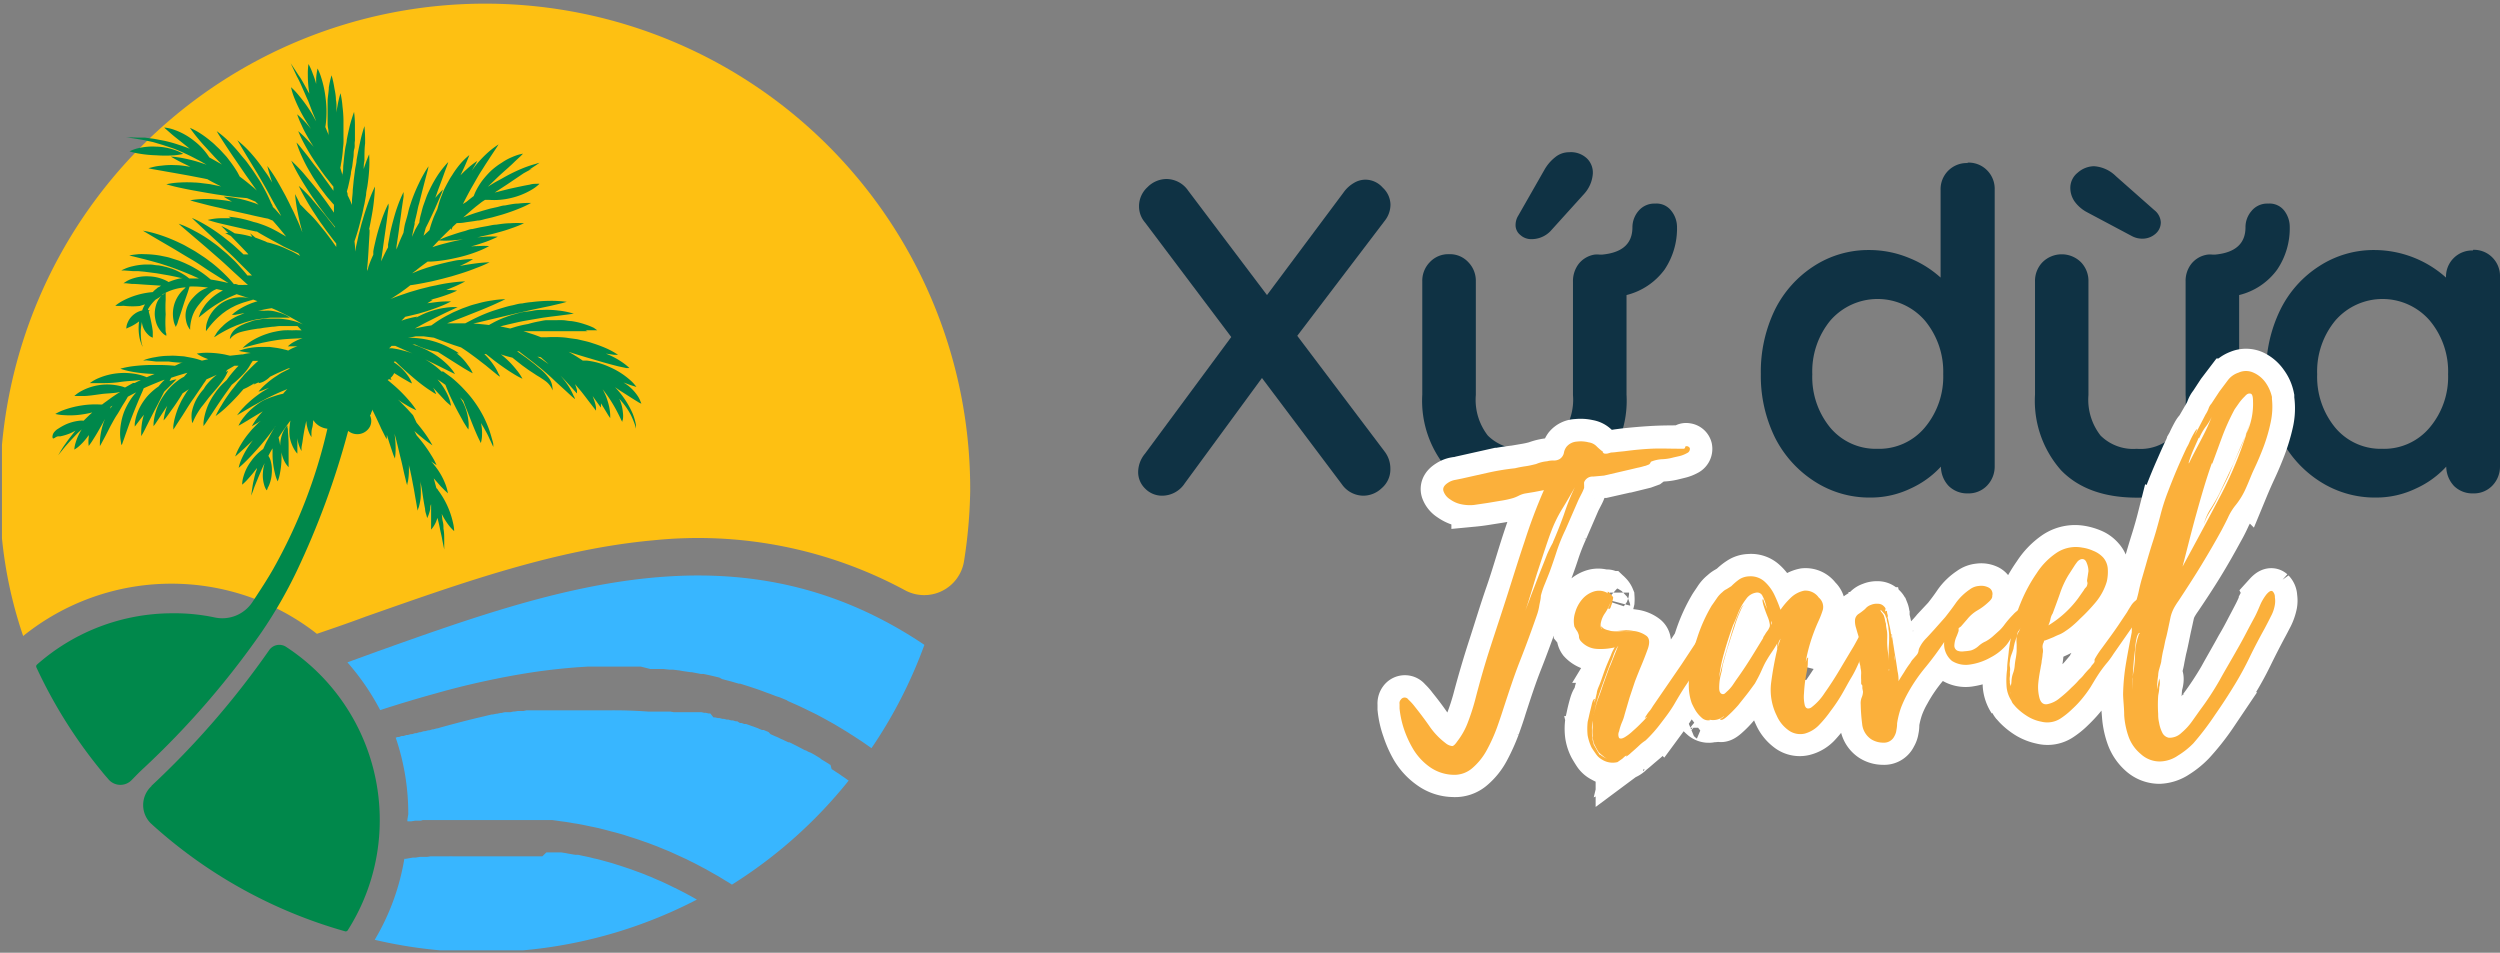 <svg id="Layer_1" data-name="Layer 1" xmlns="http://www.w3.org/2000/svg" xmlns:xlink="http://www.w3.org/1999/xlink" viewBox="0 0 228.77 87.18"><rect x="0" y="0" width="228.77" height="87.18" fill="#808080" stroke="none"/><defs><clipPath id="clip-path"><rect x="0.18" width="88.69" height="58.26" style="fill:none"/></clipPath><clipPath id="clip-path-2"><rect x="30.85" y="51.59" width="54.67" height="35.37" style="fill:none"/></clipPath></defs><g style="clip-path:url(#clip-path)"><path d="M0,44.45A39.73,39.73,0,0,0,2.12,58.2,21.61,21.61,0,0,1,29,58c1.46-.5,2.93-1,4.42-1.56,8.55-3,17.39-6.19,26.39-7a39.87,39.87,0,0,1,23,4.57,3.69,3.69,0,0,0,5.41-2.68A45.34,45.34,0,0,0,88.78,45,44.39,44.39,0,1,0,0,44.45" style="fill:#fec012"/></g><g style="clip-path:url(#clip-path-2)"><path d="M37,78.59l.12,0,.64-.11.25,0,.42-.07.3,0,.36,0,.32-.05.34,0,.33,0,.35,0,.32,0,.35,0a3.16,3.16,0,0,1,.32,0l.37,0,.29,0,.63,0,.29,0,.38,0,.32,0H47l.63,0h.28l.38,0c.11,0,.21,0,.32,0l.35,0,.32,0,.35,0L50,78l.35,0,.32,0,.35,0,.31,0,.4.06.26.05.64.11.27,0,.4.09.3.06.37.08.3.08.37.08.31.08.36.1.3.08.39.11.28.09.45.14.21.07.66.22.23.08.43.16.28.1.4.15.28.12.39.15.28.13.4.17.28.12.41.19.25.12.53.26a.61.61,0,0,1,.14.07l.67.34.19.1.48.26.25.14.28.16A42.75,42.75,0,0,1,34.29,86,21.3,21.3,0,0,0,37,78.59Zm-2.41-19c16.35-5.83,33.24-11.85,50-.58a42.82,42.82,0,0,1-4.84,9.45l-.12-.08-.27-.19-.49-.34-.28-.18-.5-.33-.26-.16c-.19-.13-.39-.25-.59-.37l-.16-.1-.77-.46-.16-.09-.61-.34-.26-.14-.52-.28-.28-.14L73.94,65l-.26-.13-.61-.29-.18-.08-.79-.35L72,64.08l-.65-.27L71,63.7l-.54-.21-.29-.1-.53-.2-.28-.1-.6-.2-.21-.07-.82-.26-.13,0-.69-.2-.27-.07-.57-.15L65.82,62l-.55-.13-.3-.07-.6-.13-.24,0-.84-.16-.11,0-.75-.11-.27-.05-.58-.07-.32,0-.56-.06-.31,0-.61,0-.27,0L58.64,61h-.06l-.82,0H54.68l-.63,0-.29,0-.93.06c-1.44.11-2.88.27-4.3.49-2,.31-4,.72-6,1.2-.85.21-1.7.43-2.54.67-1.74.48-3.48,1-5.2,1.56a22.17,22.17,0,0,0-3-4.37ZM37.28,75v.16h0l.34,0,.36-.06.35,0c.11,0,.23,0,.35-.06l.34,0,.36,0,.34,0,.36,0,.34,0,.37,0,.33,0,.38,0,.32,0,.39,0,.31,0,.46,0h.41l.66,0h3.28l.4,0,.4,0,.4,0,.4,0,.4,0,.4,0,.4,0,.39,0,.39.05.4.06.38.05.4.06.38.07.4.06.38.07.39.08.37.08.4.08.37.08.39.1.36.09.4.11.36.09.4.11.35.1.4.13.34.11.41.13.33.11.42.15.32.11.43.16a2.85,2.85,0,0,0,.31.12l.44.18.29.12.5.2.22.1.68.31,0,0,.72.33.17.09.55.27.25.13.45.24.29.15.42.24.3.17.41.23.3.18.39.24.32.19.28.18a42.76,42.76,0,0,0,10.68-9.52l-.15-.1-.19-.14-.21-.14-.2-.14-.2-.14-.21-.13-.19-.13-.21-.13L76,70a1.37,1.37,0,0,1-.2-.13l-.2-.12-.21-.13-.19-.11L75,69.35l-.17-.1-.23-.14L74.41,69l-.24-.13L74,68.81l-.27-.15-.06,0c-.38-.2-.75-.4-1.12-.58h0l-.3-.15-.1,0-.28-.13-.13-.06a1.59,1.59,0,0,0-.27-.12l-.13-.07-.26-.12-.15-.06-.25-.11-.17-.08L70.34,67a.88.88,0,0,0-.2-.09l-.25-.11-.16,0-.25-.1-.15-.07-.25-.09-.16-.06-.24-.08a1,1,0,0,0-.16-.06l-.25-.09-.16,0-.25-.09-.15,0L67.46,66l-.15,0-.25-.08-.16,0-.24-.07-.16,0-.25-.07-.15,0-.25-.07-.15,0-.26-.06-.15,0L65,65.29l-.15,0-.25-.06-.16,0-.25-.06-.14,0-.27,0-.14,0-.26,0-.13,0-.27,0-.14,0-.27,0-.13,0-.27,0-.13,0-.28,0h-.12l-.28-.05h-.11l-.3,0H60.9l-.31,0-.09,0-.31,0h-.08l-.32,0h-.06l-.35,0h0c-1.19-.09-2.38-.13-3.56-.12H54.58l-.32,0h-.08l-.32,0h-.09l-.3,0h-.1l-.3,0H53l-.3,0h-.11l-.28,0h-.11l-.29,0h-.12l-.29,0h-.11l-.29,0-.11,0-.29,0-.11,0-.28,0-.12,0-.28,0-.12,0-.29,0-.12,0-.28,0-.12,0-.26,0-.18,0-.23,0h-.12l-.29.06-.11,0-.29,0-.11,0-.29.05-.11,0-.29.06-.1,0-.3,0-.1,0-.31.07h-.08l-.32.07-.07,0-.33.07H45l-.35.08h0l-.36.09h0c-1.3.3-2.61.64-3.91,1h0l-.34.1-.06,0-.32.09-.08,0-.3.09-.1,0-.29.08-.11,0-.29.09-.1,0-.29.09-.11,0-.28.09-.12,0-.28.08-.12,0-.27.09-.13,0c-.09,0-.18.06-.27.09l-.13,0a1.27,1.27,0,0,1-.18.06,21.45,21.45,0,0,1,1.15,7" style="fill:#38b6ff"/></g><path d="M15.15,30.07c0,.19,0,.34.07.46a1.81,1.81,0,0,0,0,.2l-.17-.1a1.82,1.82,0,0,1-.37-.37,2.43,2.43,0,0,1-.36-.64,3.21,3.21,0,0,1-.16-.83,2.89,2.89,0,0,1,.11-.84,1.93,1.93,0,0,1,.32-.66A1.37,1.37,0,0,1,15,26.9a1.07,1.07,0,0,1,.16-.12,1.35,1.35,0,0,1,0,.2c0,.11,0,.28,0,.47a11,11,0,0,0,0,1.31A10.1,10.1,0,0,0,15.15,30.07Zm-11.82,31a44.29,44.29,0,0,0,6,9.54c.16.2.32.39.49.58l.11.13v0a1.43,1.43,0,0,0,2.11.07c.43-.44.8-.82,1.1-1.09a77.74,77.74,0,0,0,10.76-12.4,42.18,42.18,0,0,0,3.24-5.61,74.3,74.3,0,0,0,4.72-12.86,1.31,1.31,0,0,0,2-.41,1.16,1.16,0,0,0,0-1l.09-.15,0,0a.28.28,0,0,0,0-.06,1.56,1.56,0,0,0,.11-.26s0-.06,0-.08l.37.76c.16.35.32.68.46,1l.35.7c.09.17.15.26.15.26a4.85,4.85,0,0,0,0-.61c0,.06,0,.12,0,.17.12.4.24.78.35,1.11s.2.61.27.8l.13.3a6.64,6.64,0,0,0,.06-1.18,9.53,9.53,0,0,0-.1-1.1c.07.26.15.53.21.8.13.49.24,1,.35,1.43s.21.89.29,1.26.17.68.21.9l.1.34s0-.13.07-.35a6.35,6.35,0,0,0,.09-.94c0-.2,0-.43,0-.66,0,.25.11.5.15.76.1.42.17.86.25,1.26s.14.8.2,1.13.11.61.14.81.07.31.07.31,0-.11.09-.31a5.72,5.72,0,0,0,.17-.82,8.86,8.86,0,0,0,0-1.19l0-.43c0,.27.08.54.12.83.09.63.19,1.27.29,1.76,0,.25.09.45.13.61l.06.23a3.3,3.3,0,0,0,.28-.83c0-.13,0-.28.08-.44v0c0,.56,0,1.12,0,1.56,0,.22,0,.41,0,.55s0,.21,0,.21a1.56,1.56,0,0,0,.14-.17,2.74,2.74,0,0,0,.29-.49c.05-.12.1-.26.15-.41.09.35.17.68.23,1s.17.72.21,1c.11.56.18.89.18.89s0-.33,0-.91c0-.29,0-.64-.07-1,0-.2,0-.41-.06-.64s-.06-.46-.1-.71h0a6.25,6.25,0,0,0,.61,1,3.88,3.88,0,0,0,.53.58,3.64,3.64,0,0,0-.11-.78,7.72,7.72,0,0,0-1.39-3c0-.06-.09-.11-.13-.16l-.24-.89.65.74c.19.19.34.35.46.46l.19.17a4.23,4.23,0,0,0-.25-.88,6.21,6.21,0,0,0-1-1.7,3.17,3.17,0,0,0-.3-.34c.31.22.51.34.51.34a6.49,6.49,0,0,0-.49-.91,12.69,12.69,0,0,0-1.32-1.79h0c-.08-.13-.14-.28-.22-.42.23.21.45.4.65.56a11.46,11.46,0,0,0,1,.75,10.5,10.5,0,0,0-.67-1.07c-.22-.31-.49-.65-.78-1L37.8,38c-.16-.18-.34-.36-.5-.55l-.52-.53c-.12-.13-.25-.25-.37-.36a7.9,7.9,0,0,0,.75.49,7,7,0,0,0,.94.49,6.43,6.43,0,0,0-.63-.84,12.81,12.81,0,0,0-1.61-1.6l-.39-.33.13-.07.23.06a1.06,1.06,0,0,0-.1-.17,1.25,1.25,0,0,0,.34-.45c.33.2.65.41.92.56l.5.29.21.1a2.74,2.74,0,0,0-.39-.73,4.56,4.56,0,0,0-1.26-1.2l0-.07.15,0,.21.2c.36.36.85.79,1.34,1.21s1,.82,1.43,1.11l.52.34.21.12a3.5,3.5,0,0,0-.28-.6c.37.4.73.79,1,1.08s.34.33.45.43l.19.16a3.53,3.53,0,0,0-.24-.85,5.85,5.85,0,0,0-1-1.57c.25.16.49.32.73.5,0,0,0,0,0,0s.12.31.21.52c.17.43.43.95.69,1.47s.54,1,.77,1.43l.3.48.13.18a2.77,2.77,0,0,0,0-.8,4.92,4.92,0,0,0-.48-1.66,5.55,5.55,0,0,0-.29-.48l.31.32s0,0,0,0c.16.45.39,1,.61,1.57s.45,1.13.64,1.56c.1.22.18.39.25.52a2.28,2.28,0,0,0,.1.21,2.79,2.79,0,0,0,.11-.83,3.85,3.85,0,0,0-.1-1c.15.24.29.47.4.68a7.4,7.4,0,0,1,.4.8c.22.45.33.71.33.71s0-.06,0-.2-.06-.32-.13-.57-.15-.53-.27-.87a11.57,11.57,0,0,0-.47-1.09,10.65,10.65,0,0,0-.72-1.21,9.85,9.85,0,0,0-1-1.24,11.43,11.43,0,0,0-1.23-1.17l-.77-.56L40.4,34a5.94,5.94,0,0,0-.68-.58,7.35,7.35,0,0,0-1.07-.67,6.44,6.44,0,0,0-.65-.3c-.22-.1-.46-.18-.69-.26L36.59,32c-.23-.06-.47-.09-.7-.13l-.29,0a1.23,1.23,0,0,0,.23-.22h.34l.27.12,1,.44c.36.16.74.32,1.12.51l1.1.53,1,.5.71.35.27.13-.17-.26a5.4,5.4,0,0,0-.52-.6,7.43,7.43,0,0,0-.87-.73,6.22,6.22,0,0,0-.54-.35l-.58-.31-.61-.26c-.2-.08-.4-.13-.6-.19l.24,0a7.76,7.76,0,0,0,1.49.55l.59.12.82.52c.57.36,1.14.72,1.59,1l.55.32.23.12-.11-.23a3.13,3.13,0,0,0-.36-.55,4.73,4.73,0,0,0-1-1.05l.2,0a3.74,3.74,0,0,0-.68-.41A7.81,7.81,0,0,0,38,30.93a3.84,3.84,0,0,0-.79,0l0,0A1.1,1.1,0,0,0,37,31l.22-.06.82-.16.52,0,.22,0,.92.12c.53.21,1.18.45,1.84.68l.65.21c.26.17.52.34.78.53s.69.5,1,.75l.47.36.41.34.63.51a2.52,2.52,0,0,0,.26.19s0-.1-.13-.29a4.14,4.14,0,0,0-.41-.73,6.46,6.46,0,0,0-.75-.92l-.13-.13.16,0,.73.58c.61.46,1.23.9,1.73,1.2a7.68,7.68,0,0,0,.87.48,4.66,4.66,0,0,0-.56-.83,8.23,8.23,0,0,0-1.42-1.41c.21.08.41.14.59.19l.47.12.34.27.56.44.58.42.58.38c.18.13.38.23.54.34s.32.21.45.31a1.92,1.92,0,0,1,.52.6,1.13,1.13,0,0,1,.09.22.66.66,0,0,0,0,.09.66.66,0,0,0,0-.09.61.61,0,0,0,0-.26,1.66,1.66,0,0,0-.34-.88,5.15,5.15,0,0,0-.9-.91c-.17-.14-.34-.3-.53-.44l-.57-.44-.58-.41a3.62,3.62,0,0,0-.32-.22l.18,0,.24.19,1,.76c.34.27.71.56,1.07.87s.71.62,1,.91l.9.82.65.6.26.22s0-.12-.13-.32a6.13,6.13,0,0,0-.41-.79,8.26,8.26,0,0,0-.75-1,5.91,5.91,0,0,0-.49-.53c-.17-.17-.35-.33-.54-.5L49.74,33c-.19-.15-.41-.26-.6-.39l-.09,0,.44.08c.35.31.74.64,1.11,1,.57.54,1.1,1.11,1.51,1.55l.49.55a2.25,2.25,0,0,0,.2.21s0-.1,0-.29a4.92,4.92,0,0,0-.18-.56l.59.7.35.45.31.41.48.62.19.25s0-.12,0-.31a4,4,0,0,0-.22-.78,2.5,2.5,0,0,0-.09-.25l.21.3.39.54a2.58,2.58,0,0,0,.16.21s0-.1,0-.26a.57.57,0,0,0,0-.13l.32.52.37.61.16.23v-.28a4.92,4.92,0,0,0-.09-.73,6.89,6.89,0,0,0-.3-1q-.14-.32-.3-.63c.19.25.39.51.57.78a13.86,13.86,0,0,1,.85,1.46c.11.22.2.4.26.54l.11.21s0-.09.06-.23a2.4,2.4,0,0,0,0-.63,3.76,3.76,0,0,0-.33-1.26l.15.17a6.81,6.81,0,0,1,.89,1.28,7.38,7.38,0,0,1,.39.93l.09.35s0-.13,0-.36a5.33,5.33,0,0,0-.29-1,8.29,8.29,0,0,0-1.62-2.43l.42.29,1.32.84.47.29.2.09a1.57,1.57,0,0,0-.08-.2,2.23,2.23,0,0,0-.26-.51A4,4,0,0,0,57.05,35l.28.1c.27.11.49.18.65.23l.26.08a3.83,3.83,0,0,0-.67-.71,7,7,0,0,0-1.8-1.12A6.83,6.83,0,0,0,53.72,33l-.39,0c-.41-.28-.84-.55-1.3-.81l.27.09c.59.2,1.36.42,2.13.65s1.54.44,2.14.59l.74.16.29,0a5.59,5.59,0,0,0-.84-.65,7.35,7.35,0,0,0-1.32-.67l.77.11.35,0a7.08,7.08,0,0,0-1.11-.61,12.53,12.53,0,0,0-1.21-.45,6.43,6.43,0,0,0-.7-.2l-.73-.17-.74-.1a6.26,6.26,0,0,0-.73-.08,11.06,11.06,0,0,0-1.28,0l-.56,0c-.28-.11-.56-.22-.85-.31s-.5-.17-.75-.24h.58l1.41,0,1.41,0,1.24,0,.89,0,.34,0-.2-.09.74,0h.34L54.34,30a6.13,6.13,0,0,0-.84-.33,6.47,6.47,0,0,0-1.24-.29c-.24,0-.48-.07-.73-.08s-.49,0-.75,0-.5,0-.74,0-.49.07-.72.11a9.83,9.83,0,0,0-1,.24,9.89,9.89,0,0,0-1.18.27l-.45.14-.95-.2h.07l.73-.18c.5-.11,1-.24,1.58-.34l1.58-.27.74-.1.67-.08,1-.13.4-.06-.38-.1a6.84,6.84,0,0,0-1-.18,8.54,8.54,0,0,0-1.47-.06c-.27,0-.55,0-.83.06s-.56.08-.85.12-.56.12-.83.2a6.77,6.77,0,0,0-.8.25A8.51,8.51,0,0,0,45,29.6a2.8,2.8,0,0,0-.25.14c-.48-.06-1-.1-1.44-.14l.39-.08,1.55-.37L47,28.73l1.76-.4L50.34,28l1.1-.26.42-.12a10.36,10.36,0,0,0-1.57-.09,14.06,14.06,0,0,0-1.62.11,7.23,7.23,0,0,0-.9.13c-.31,0-.62.12-.93.18s-.61.15-.91.24-.59.18-.87.27a14.64,14.64,0,0,0-1.49.62c-.4.19-.72.37-1,.51-.47,0-1,0-1.44,0l-.22,0,.26-.1.68-.26.69-.27,1.36-.54c.43-.17.84-.35,1.19-.5l.83-.38.32-.16A7.93,7.93,0,0,0,45,27.5a9.22,9.22,0,0,0-1.28.27c-.23.06-.47.12-.71.2l-.72.26-.7.3c-.23.1-.45.23-.66.33a10.62,10.62,0,0,0-1.12.68l-.34.24c-.52.07-1,.17-1.51.28l.72-.39c.39-.21.79-.4,1.16-.59l1-.49.75-.35.29-.14-.33,0a5.1,5.1,0,0,0-.85.07,6.88,6.88,0,0,0-1.17.27,5.33,5.33,0,0,0-.63.23c-.22.09-.43.2-.64.3l-.23.13.17-.13a8.62,8.62,0,0,0-1.25.3l-.22.08c.18-.17.3-.31.35-.36l.52-.12.7-.17.68-.2c.43-.14.83-.28,1.17-.41a8.78,8.78,0,0,0,1.13-.51,10.05,10.05,0,0,0-1.23.05l-.95.12c.31-.18.5-.32.5-.32l-.22,0A13.14,13.14,0,0,0,40.83,27a8.18,8.18,0,0,0,1-.41,6.62,6.62,0,0,0-1-.05l.53-.22a10.87,10.87,0,0,0,1.21-.57,12.34,12.34,0,0,0-1.33.12c-.39.05-.85.13-1.33.24-.24.05-.49.09-.74.16l-.76.19-.75.22c-.25.07-.49.16-.73.24-.45.15-.85.3-1.21.45a3.87,3.87,0,0,0,.34-.21l.55-.36.54-.39.4-.31c.4-.05.83-.13,1.3-.22.26-.06.53-.1.81-.17l.82-.2.83-.22.79-.24c.51-.16,1-.33,1.39-.49A11.54,11.54,0,0,0,44.8,24a13.25,13.25,0,0,0-1.45.13c-.38.05-.81.12-1.28.21l.22-.1a7.92,7.92,0,0,0,1-.53,8.17,8.17,0,0,0-1.14.08c-.34,0-.73.11-1.14.19l-.63.15-.65.17-.64.19-.61.21c-.27.1-.52.21-.76.31l0,0a2.92,2.92,0,0,1,.28-.21c.37-.31.76-.59,1.13-.86h.27a13.54,13.54,0,0,0,2.24-.32,13.11,13.11,0,0,0,2.17-.65,7.32,7.32,0,0,0,.95-.45,6.45,6.45,0,0,0-1,0c-.24,0-.51,0-.8.07.11,0,.22-.07.33-.09.43-.12.82-.25,1.16-.37a10,10,0,0,0,1.1-.47,8.76,8.76,0,0,0-1.2,0l-.88.08c.21,0,.43-.07.64-.12l.73-.16c.24-.05.48-.12.7-.18.45-.12.88-.25,1.23-.38a10.9,10.9,0,0,0,1.18-.47,9,9,0,0,0-1.27,0c-.38,0-.82.06-1.28.13-.23,0-.47.06-.72.11l-.73.13-.73.16c-.24,0-.47.12-.69.18-.46.12-.88.26-1.23.38A8.86,8.86,0,0,0,40.1,22a9,9,0,0,0,1.27,0l1-.09-.55.1-.69.16-.66.17c-.33.09-.62.18-.9.28.18-.19.35-.38.53-.56.39-.4.78-.79,1.17-1.16,0,.1,0,.16,0,.16s.06-.11.15-.3l.38-.35c.19,0,.43,0,.71-.05s.76-.1,1.2-.18c.21,0,.44-.07.66-.13l.68-.16.68-.19c.23-.06.44-.13.65-.2.42-.14.81-.28,1.14-.42a9.06,9.06,0,0,0,1.08-.51,8.69,8.69,0,0,0-1.2.06c-.36,0-.76.09-1.19.17-.22,0-.45.08-.68.14l-.68.15-.67.19-.65.2c-.42.14-.81.28-1.14.42l0,0c.39-.35.78-.69,1.16-1l.55-.43.28-.18.38,0a6.54,6.54,0,0,0,2-.17,6.68,6.68,0,0,0,1.86-.74,3.76,3.76,0,0,0,.75-.56,1.56,1.56,0,0,0-.26,0c-.17,0-.39,0-.65.08-.53.09-1.21.24-1.89.39l-1.3.33,1.16-.76,1.48-1h0c.5-.28.79-.42.79-.42l-.29.1h0l.56-.37c.26-.17.4-.28.4-.28l-.47.14a10.46,10.46,0,0,0-1.19.42A15,15,0,0,0,46,16.3c-.28.16-.59.31-.88.49l-.48.3.9-.87c.56-.53,1.14-1,1.58-1.45l.54-.5.2-.21-.28.06a4.78,4.78,0,0,0-.71.25,4.91,4.91,0,0,0-.94.51,6.58,6.58,0,0,0-1,.75,8.52,8.52,0,0,0-.81.91,6.82,6.82,0,0,0-.56.91,4.49,4.49,0,0,0-.21.49h0c-.23.17-.45.35-.67.53l-.32.2.11-.22c.24-.46.49-.95.77-1.43s.56-1,.83-1.41c.14-.21.27-.43.4-.63s.26-.39.37-.57l.57-.86c.14-.21.21-.34.21-.34l-.33.23a7.73,7.73,0,0,0-.81.67,10,10,0,0,0-1,1.09l-.31.42.34-.58.16-.31a7.33,7.33,0,0,0-1,.79c-.17.15-.35.33-.53.52l.36-.77c.14-.31.25-.58.33-.77s.12-.31.12-.31a5.82,5.82,0,0,0-.85.83,8.26,8.26,0,0,0-.72,1,5.58,5.58,0,0,0-.35.58c-.12.21-.22.41-.33.62s-.19.43-.27.65a5.47,5.47,0,0,0-.23.64q-.1.33-.18.63c-.15.33-.3.64-.4.92a9.48,9.48,0,0,0-.32,1l-.54.51.2-.72c.15-.3.3-.59.43-.88.23-.47.43-.92.6-1.31s.31-.71.41-.95l.14-.37a9.42,9.42,0,0,0-.71.77c.08-.22.16-.44.23-.65.18-.48.35-.93.49-1.32s.26-.72.35-.94l.12-.37a3.09,3.09,0,0,0-.26.28,9.85,9.85,0,0,0-.63.81,11.73,11.73,0,0,0-.73,1.26c-.11.24-.24.48-.34.74s-.19.53-.29.8-.16.54-.23.81a5,5,0,0,0-.16.73.35.35,0,0,1,0,.08L38,21l-.3.67c.07-.38.15-.77.24-1.15a1.49,1.49,0,0,0,0-.18A1.25,1.25,0,0,0,38,20.1c.11-.41.18-.76.23-1s.08-.34.13-.5c.15-.62.3-1.2.43-1.7s.24-.92.32-1.21.1-.47.1-.47l-.26.4c-.15.26-.38.65-.6,1.12a15.85,15.85,0,0,0-.69,1.65c-.1.31-.22.63-.3,1s-.18.68-.27,1-.12.61-.17.91h0c-.11.25-.23.5-.34.77s-.2.5-.3.76c0-.09,0-.18,0-.27.09-.61.19-1.22.26-1.79s.16-1.11.21-1.57L36.93,18c0-.27,0-.43,0-.43a12.18,12.18,0,0,0-.6,1.45c-.16.45-.31,1-.45,1.54-.07.29-.15.58-.2.88s-.11.62-.17.93c0,.08,0,.17,0,.26-.15.27-.31.59-.47.93l-.17.36c.09-.61.17-1.21.25-1.78s.18-1.25.25-1.76.12-1,.17-1.26,0-.49,0-.49a12.43,12.43,0,0,0-.67,1.64,18,18,0,0,0-.5,1.74c-.07.32-.16.65-.21,1,0,.1,0,.2,0,.3a9.93,9.93,0,0,0-.46,1.15c0,.11-.08.23-.11.35,0-.05,0-.12,0-.17.07-.68.11-1.32.14-1.86s.06-1,.08-1.33,0-.51,0-.51a1.78,1.78,0,0,0-.07.17l.07-.29c.06-.27.11-.55.16-.82.1-.53.18-1,.23-1.47.1-.86.11-1.46.11-1.46s-.27.54-.57,1.35c-.15.42-.31.89-.47,1.42-.07.26-.16.52-.23.8s-.14.55-.22.84l-.18.83c-.06.24-.1.48-.15.71l0-.44h0v0l-.05-.51.13-.38c.13-.4.27-.88.4-1.4.06-.26.14-.52.2-.8s.11-.55.18-.83l.15-.83c0-.28.08-.55.12-.81.08-.53.13-1,.16-1.46a11,11,0,0,0,0-1.44,13.49,13.49,0,0,0-.5,1.35s0,.09,0,.14c0-.3,0-.6.07-.89,0-.58,0-1.13.06-1.6a14.45,14.45,0,0,0-.06-1.58,14.22,14.22,0,0,0-.41,1.52c-.1.46-.21,1-.31,1.58,0,.29-.1.59-.14.9l-.12.92-.09.93c0,.31-.05.61-.07.9l0,.46a9.23,9.23,0,0,0-.4-.88c0-.11,0-.21-.07-.32a2.9,2.9,0,0,1,.09-.34c.09-.38.19-.82.28-1.3,0-.24.1-.49.13-.74s.06-.51.1-.77,0-.51.08-.77,0-.5.06-.74c0-.49,0-.95,0-1.34a9.7,9.7,0,0,0-.08-1.31s-.19.5-.39,1.26c-.09.38-.19.82-.28,1.3,0,.24-.09.49-.13.74s-.07.51-.1.76-.05.52-.08.77,0,.51-.06.75,0,.2,0,.3c-.07-.26-.14-.51-.22-.76a2.79,2.79,0,0,0,.06-.33,11.81,11.81,0,0,0,.17-1.23c0-.22.05-.46.06-.69s0-.48,0-.72,0-.48,0-.72,0-.47,0-.69a11.26,11.26,0,0,0-.09-1.24,8.63,8.63,0,0,0-.18-1.21,8.77,8.77,0,0,0-.28,1.19,5.58,5.58,0,0,0-.09.59c0-.17,0-.35,0-.52s0-.43-.05-.64c0-.42-.09-.81-.15-1.14a8.6,8.6,0,0,0-.25-1.12A8.56,8.56,0,0,0,30.09,8c0,.34-.08.73-.11,1.15,0,.21,0,.43,0,.65v.66c0,.23,0,.45,0,.67s0,.44.05.65,0,.45.07.65a3.05,3.05,0,0,0-.13-.32c-.07-.17-.13-.33-.2-.49a6.18,6.18,0,0,0,.08-.67,9.86,9.86,0,0,0-.05-1.93,9.7,9.7,0,0,0-.4-1.9,5,5,0,0,0-.34-.85,5.88,5.88,0,0,0-.13.9c0,.15,0,.33,0,.51a7.4,7.4,0,0,0-.31-.94,5.51,5.51,0,0,0-.39-.88,5.46,5.46,0,0,0-.06,1,10,10,0,0,0,.14,1.71c-.07-.11-.14-.24-.2-.35-.29-.52-.54-1-.78-1.32-.46-.71-.73-1.11-.73-1.11L27.17,7c.21.37.41.84.65,1.38.12.27.24.56.38.85l.38,1c.11.28.24.56.35.87l-.31-.56a13.11,13.11,0,0,0-1.28-1.81,6.09,6.09,0,0,0-.71-.75,6.21,6.21,0,0,0,.31,1,13.78,13.78,0,0,0,1,2c.17.29.35.56.53.83-.16-.21-.33-.4-.48-.57a9.1,9.1,0,0,0-.8-.78,8.29,8.29,0,0,0,.41,1c.13.3.31.65.51,1l.32.55c.09.14.18.29.28.43-.16-.18-.32-.36-.47-.51a9.29,9.29,0,0,0-.95-.93,11,11,0,0,0,.57,1.2c.19.35.42.75.68,1.16.14.21.27.43.42.64l.44.64c.16.22.31.43.47.63s.32.41.47.6l.17.21,0,.37a.24.24,0,0,1-.06-.08l-.5-.69c-.34-.46-.66-.93-1-1.35s-.63-.84-.89-1.17l-.66-.82c-.17-.2-.27-.3-.27-.3a9.83,9.83,0,0,0,.53,1.36,13.13,13.13,0,0,0,.69,1.32c.14.24.28.48.44.72l.49.72.52.69c.17.23.37.44.54.64a2.61,2.61,0,0,0,.22.24l0,.73-.19-.27-.53-.75-.55-.74c-.18-.24-.38-.47-.55-.69-.37-.45-.72-.86-1-1.2-.62-.69-1.09-1.11-1.09-1.11a15,15,0,0,0,.71,1.38c.23.41.52.87.83,1.35.16.24.32.5.5.74l.53.75.56.74c.17.24.37.46.55.69l.33.41s0,.05,0,.07v0l-.12-.15L30,20c-.18-.25-.37-.47-.55-.69-.37-.45-.73-.86-1-1.2-.63-.68-1.11-1.1-1.11-1.1s.26.58.73,1.38c.23.4.52.86.84,1.34.16.24.32.5.5.74s.35.5.54.75l.55.73.27.34c0,.1,0,.2,0,.31L30.35,22l-.52-.69c-.17-.22-.35-.43-.52-.64-.34-.43-.67-.81-1-1.12s-.65-.67-.84-.84c-.27-.58-.47-.95-.47-.95a13.9,13.9,0,0,0,.21,1.52c.09.44.2,1,.34,1.51l.12.47c-.11-.26-.21-.53-.32-.79s-.26-.57-.39-.87-.28-.56-.41-.84-.28-.56-.41-.82c-.28-.52-.55-1-.79-1.42a14,14,0,0,0-.89-1.33s.15.62.45,1.52l-.24-.4c-.18-.3-.39-.58-.58-.85A13.94,13.94,0,0,0,23,14.06a9.6,9.6,0,0,0-.91-.91c-.23-.21-.37-.32-.37-.32l.25.42c.15.27.38.64.65,1.09l.92,1.51c.32.57.68,1.16,1,1.76s.66,1.21,1,1.78c.06.13.13.25.19.38l0,0-.56-.64,0,0h0l-.21-.2c0-.11-.09-.23-.15-.35a13.88,13.88,0,0,0-.69-1.41c-.14-.25-.28-.52-.45-.77l-.5-.76c-.17-.25-.35-.49-.53-.74s-.38-.46-.56-.68A15.64,15.64,0,0,0,21,13a10.06,10.06,0,0,0-1.17-1l.21.36.6.93c.25.38.54.82.86,1.28l1,1.46,1,1.41A6.29,6.29,0,0,0,23,17c-.35-.3-.71-.58-1.06-.84l-.22-.41a11.36,11.36,0,0,0-.64-.95c-.13-.16-.25-.34-.39-.5l-.45-.49c-.15-.16-.31-.31-.47-.46a4.78,4.78,0,0,0-.48-.43,8.91,8.91,0,0,0-.91-.68,6,6,0,0,0-1-.54s.25.38.67.89c.21.26.46.55.73.84s.57.62.86.94l.45.47a2.39,2.39,0,0,0,.23.22l-1.17-.66,0,0a5.93,5.93,0,0,0-1.4-1.52,6.13,6.13,0,0,0-1.8-1,3.65,3.65,0,0,0-.92-.21,1.83,1.83,0,0,0,.19.18l.5.44c.42.36,1,.79,1.53,1.23l.12.09c-.44-.17-.88-.32-1.29-.45s-.71-.2-1-.27l-1-.19-.84-.11-.72,0a8.58,8.58,0,0,0-1,0h-.35l.35,0c.23,0,.57.05,1,.12l.7.12L14,13l.91.27,1,.33a20.75,20.75,0,0,1,2.14,1c.29.14.57.31.86.48-.2-.08-.41-.14-.61-.21a12.62,12.62,0,0,0-1.33-.35,8.53,8.53,0,0,0-1.34-.19s.47.29,1.19.64l.6.29-.69-.1a5.62,5.62,0,0,0-.7-.05,7,7,0,0,0-1.25.05,4.64,4.64,0,0,0-.88.15l-.32.08a2.82,2.82,0,0,0,.33.08l.86.15.56.1.63.11,1.34.24,1.35.26.33.07.28.16c.31.17.69.36,1.09.56l.08,0a4.37,4.37,0,0,0-.49-.12l-.73-.15-.74-.09a6.16,6.16,0,0,0-.72-.06,11.07,11.07,0,0,0-1.28,0,7.43,7.43,0,0,0-1.25.16s.49.16,1.2.31c.37.08.79.17,1.24.25s.93.17,1.41.25l.72.12.69.1c.46.07.88.12,1.25.16l.87.08.28.11.49.21.29.28-.14-.06c-.22-.09-.43-.15-.64-.22a9.63,9.63,0,0,0-1.17-.3A6.81,6.81,0,0,0,20.47,18s.3.2.76.45l-.39-.07c-.25-.05-.51-.07-.75-.1a11.26,11.26,0,0,0-1.36-.07,7.69,7.69,0,0,0-1.33.12l.35.11.92.24c.38.1.82.21,1.3.31l1.47.34,1.48.33c.47.12.91.2,1.29.29l.32.06.43.18q.64.72,1.23,1.47a2,2,0,0,0-.19-.12l-.36-.2c-.14-.09-.31-.18-.5-.28a8,8,0,0,0-1.09-.49c-.21-.07-.41-.15-.64-.21l-.21-.05c-.31-.1-.62-.19-.88-.25a8.73,8.73,0,0,0-1.41-.23,1.57,1.57,0,0,0,.25.14c-.35,0-.68,0-1,0a5.42,5.42,0,0,0-1.16.16l.31.09c.2.06.47.14.8.22l1.13.26,1.28.29.92.2.08,0c.14.1.35.22.6.36.5.29,1.16.63,1.82,1,.47.23.94.45,1.36.63l.17.24-.3-.17a8.1,8.1,0,0,0-.78-.39A8.46,8.46,0,0,0,25,22.32a4.81,4.81,0,0,0-.54-.14l-.18-.09-.65-.25-.27-.1c-.29-.25-.48-.39-.48-.39l.19.3-.09,0a7.49,7.49,0,0,0-1.17-.25l-.34-.05c-.31-.2-.59-.36-.8-.47l-.43-.21s.12.13.34.34a4.16,4.16,0,0,0,.3.31H20.6l.29.15.23.12.3.31.57.59.64.67.1.12-.28,0h-.17l-.09-.09c-.26-.24-.52-.49-.78-.72s-.54-.44-.8-.65a15.42,15.42,0,0,0-1.49-1.05c-.45-.28-.84-.49-1.12-.63l-.44-.2s.12.13.35.34l.93.87,1.31,1.21c.46.46,1,.93,1.47,1.41s1,1,1.44,1.44l.05,0H23l-.36,0c-.16-.21-.34-.42-.53-.63s-.41-.47-.64-.7l-.71-.67-.74-.62c-.25-.21-.52-.39-.76-.57a12.42,12.42,0,0,0-1.42-.87,10.88,10.88,0,0,0-1.07-.52l-.42-.16s.12.12.33.3l.89.76,1.24,1.06,1.41,1.23c.47.42.93.86,1.37,1.26l1.1,1h0a3,3,0,0,0-.52,0,1.87,1.87,0,0,0-.32,0l-.27-.09L21.4,26a10.16,10.16,0,0,0-.79-.86,14.27,14.27,0,0,0-1.23-1.09c-.24-.17-.48-.37-.74-.54s-.54-.36-.81-.53L17,22.51c-.28-.16-.56-.28-.83-.41a14.91,14.91,0,0,0-1.53-.6c-.46-.15-.85-.25-1.12-.31l-.44-.08.38.23,1,.59,1.39.81c.5.3,1,.61,1.57.94s1.05.66,1.55,1l1.36.86.57.36c-.53-.13-1.07-.24-1.61-.32l-.22-.18a8.2,8.2,0,0,0-1.21-.84,7.15,7.15,0,0,0-.73-.38c-.26-.13-.52-.23-.79-.34l-.82-.26c-.27-.08-.55-.12-.81-.18a9,9,0,0,0-1.46-.14,5.41,5.41,0,0,0-.58,0l-.45.05-.39.06a3.17,3.17,0,0,0,.38.1l1,.25.64.17.72.2c.48.15,1,.32,1.51.51s1,.39,1.48.59c.22.11.44.19.64.29-.29,0-.59,0-.89,0a4,4,0,0,0-.6-.42,5.83,5.83,0,0,0-1-.48c-.2-.05-.39-.13-.6-.17a4.53,4.53,0,0,0-.64-.13c-.21,0-.43-.06-.64-.07s-.42,0-.63,0a5.7,5.7,0,0,0-1.09.16,3.7,3.7,0,0,0-.74.25,2.21,2.21,0,0,0-.27.13l.29,0,.76.06.49,0,.55.05,1.16.15,1.16.2.54.11.48.11.23,0a5.48,5.48,0,0,0-1.33.38l-.13-.08a3.86,3.86,0,0,0-1.63-.44,4.08,4.08,0,0,0-1.68.25,2.62,2.62,0,0,0-.51.26l-.18.12.22,0,.54.06c.44,0,1,.06,1.56.09l1.12.07h0l-.21.14-.05,0-.06.05-.1.09a2,2,0,0,0-.34.31,7.09,7.09,0,0,0-2.81.83,3.88,3.88,0,0,0-.62.42,4,4,0,0,0,.75,0A6.8,6.8,0,0,0,12.79,28l.48-.15a3.15,3.15,0,0,0-.26.56,1.8,1.8,0,0,0-.73.34,1.87,1.87,0,0,0-.62.82,1.34,1.34,0,0,0-.1.5L11.7,30l.31-.14a4.45,4.45,0,0,0,.72-.45,4.44,4.44,0,0,0,0,1.26,3.41,3.41,0,0,0,.2.79l.11.27s0-.09-.07-.28a4.48,4.48,0,0,1-.08-.79A4.15,4.15,0,0,1,13,29.42a.52.52,0,0,0,0,.18,1.82,1.82,0,0,0,.53,1,1.13,1.13,0,0,0,.31.24l.14.06v-.15c0-.1,0-.22,0-.36s-.08-.62-.15-.95-.14-.65-.22-.92l.09-.14-.15,0,0-.1.14-.22a3.78,3.78,0,0,1,.56-.65,3.37,3.37,0,0,0,.62-.42h-.06l.2-.13a4.84,4.84,0,0,1,1.91-.56l.07,0a1.85,1.85,0,0,1-.14.14A3.14,3.14,0,0,0,16,27.69a3.07,3.07,0,0,0-.13,1.56,1.92,1.92,0,0,0,.14.5l.09.18s0-.07.07-.19.1-.27.16-.46c.13-.38.29-.85.44-1.33s.33-.94.45-1.32c.05-.16.09-.3.13-.41a9.76,9.76,0,0,1,1.69.1,2.71,2.71,0,0,0-.77.37,4.23,4.23,0,0,0-.4.34c-.12.12-.25.26-.35.38a2.5,2.5,0,0,0-.49,1,2.16,2.16,0,0,0,0,.94,1.79,1.79,0,0,0,.23.62,1,1,0,0,0,.14.2s0-.08,0-.24a4.4,4.4,0,0,1,.09-.58,3.36,3.36,0,0,1,.67-1.42l.29-.36.3-.34a6.2,6.2,0,0,1,.57-.51,2.29,2.29,0,0,1,.5-.27h0l.58.13a4.94,4.94,0,0,0-.55.32,4.88,4.88,0,0,0-.49.38,5.28,5.28,0,0,0-.41.41,2.76,2.76,0,0,0-.31.41,2.55,2.55,0,0,0-.22.37,1.59,1.59,0,0,0-.14.31c-.07.17-.1.27-.1.27a2.69,2.69,0,0,0,.23-.18l.57-.45a12.38,12.38,0,0,1,1.79-1.11c.29-.14.59-.27.89-.39l1.26.41a2.43,2.43,0,0,0-.65-.12,3.08,3.08,0,0,0-1,.09,2.68,2.68,0,0,0-.52.18,3.25,3.25,0,0,0-1.32,1.05,3,3,0,0,0-.45.86,2,2,0,0,0-.13.67,1.61,1.61,0,0,0,0,.25,2,2,0,0,1,.15-.2c.09-.13.23-.3.39-.49A7.94,7.94,0,0,1,20,29l.35-.3.37-.27.41-.25.41-.21c.27-.12.54-.22.78-.3l.6-.18.25-.06-.2-.09.59.22h0l-.48.16a7.06,7.06,0,0,0-1,.47,5,5,0,0,0-.64.43l-.22.19.29,0,.74-.14.13,0a2.46,2.46,0,0,0-.38.14,3.91,3.91,0,0,0-.65.31,5.1,5.1,0,0,0-.57.37,3.55,3.55,0,0,0-.45.4,3,3,0,0,0-.35.37,1.68,1.68,0,0,0-.22.32,1.93,1.93,0,0,0-.17.28,3,3,0,0,0,.28-.17c.18-.12.43-.26.74-.43l.49-.25.56-.24.61-.22c.21-.08.43-.13.64-.19s.43-.11.65-.14l.64-.1c.21,0,.41-.05.6-.05l.56,0,.85,0,.33,0-.29-.18a2.36,2.36,0,0,0-.35-.16,2.7,2.7,0,0,0-.48-.16,3.1,3.1,0,0,0-.58-.13,3.75,3.75,0,0,0-.68,0,3.51,3.51,0,0,0-.56,0l.82-.17.44-.07c.25.1.5.21.74.33a24.53,24.53,0,0,1,2.18,1.19,1.47,1.47,0,0,0-.25-.12,4.85,4.85,0,0,0-.81-.26,6.49,6.49,0,0,0-1.19-.18c-.22,0-.45,0-.68,0l-.7,0-.7.13c-.22,0-.44.12-.66.19l-.3.1-.29.13a3.34,3.34,0,0,0-.53.3,1.59,1.59,0,0,0-.57.7,1.17,1.17,0,0,0-.06.24.45.45,0,0,0,0,.08,1.63,1.63,0,0,1,.21-.23,1.91,1.91,0,0,1,.66-.38c.15-.05.32-.09.49-.13l.28-.06.31-.06.62-.1c.22,0,.43-.07.65-.09l.65-.08c.22,0,.43-.05.64-.06l.6,0,.54,0,.53,0,.38.39-.12,0a6.06,6.06,0,0,0-.75,0,6.78,6.78,0,0,0-.78,0,6.5,6.5,0,0,0-.77.12,5.42,5.42,0,0,0-.72.19,6.66,6.66,0,0,0-1.22.53,4.42,4.42,0,0,0-.45.28,3.63,3.63,0,0,0-.32.25,2.63,2.63,0,0,0-.26.24l.34-.1.87-.23.57-.14.65-.13c.44-.08.91-.16,1.39-.2s1-.06,1.41-.08h.25a3,3,0,0,0-.7.28,2.46,2.46,0,0,0-.49.31l-.16.14h.89a3.33,3.33,0,0,0-.69.29l-.17.1a2.24,2.24,0,0,0-.37-.1c-.21-.06-.43-.1-.65-.14l-.66-.09c-.21,0-.43,0-.64,0a6.53,6.53,0,0,0-1.13.08,5.11,5.11,0,0,0-.78.18l-.29.1.3.06.77.13H23a4.68,4.68,0,0,0-.77.13l-.09,0-1.09.12-.48-.11a8.65,8.65,0,0,0-1.74-.16,4.83,4.83,0,0,0-.82.08,4.15,4.15,0,0,0,.73.39l.32.12-.58.13-.27-.09a6,6,0,0,0-.67-.17l-.7-.13-.7-.05a5.32,5.32,0,0,0-.69,0,6.27,6.27,0,0,0-1.21.12,5.4,5.4,0,0,0-.84.19l-.31.11a2.47,2.47,0,0,0,.33,0l.84.1c.17,0,.35,0,.55,0l.61,0a9.4,9.4,0,0,0,1.32.11c-.25,0-.5.2-.75.28a15.7,15.7,0,0,0-1.73-.07,15.08,15.08,0,0,0-2.25.13,8.28,8.28,0,0,0-1,.21A6.76,6.76,0,0,0,12,34a13,13,0,0,0,2.15.22c-.24.1-.48.19-.72.3a5.07,5.07,0,0,0-.57-.2A6,6,0,0,0,9,34.61a3.48,3.48,0,0,0-.78.45h.89c.52,0,1.18,0,1.85-.1s1.33-.11,1.85-.18h.07c-.19.09-.37.17-.55.27h0l-.08,0-.08,0-.73.41a2.9,2.9,0,0,0-.51-.15,5,5,0,0,0-3.46.46,3.07,3.07,0,0,0-.67.47h.23l.58,0c.46,0,1.06-.1,1.66-.18S10.5,36,11,35.86c-.32.2-.64.41-.94.63s-.49.35-.72.53H9.22a8.21,8.21,0,0,0-1.74.08,8.55,8.55,0,0,0-1.68.43,4.67,4.67,0,0,0-.74.35,4.06,4.06,0,0,0,.82.11,7.51,7.51,0,0,0,1.73-.08,7.63,7.63,0,0,0,.83-.17,2.09,2.09,0,0,1-.22.2l-.57.56a1.81,1.81,0,0,0-.39,0,4.3,4.3,0,0,0-1.2.32,5.33,5.33,0,0,0-.58.31l-.27.17a1.75,1.75,0,0,0-.24.23A.71.71,0,0,0,4.8,40a.31.31,0,0,0,.06.14l0,0A.3.3,0,0,1,5,40.08a.7.7,0,0,1,.3-.15l.22,0,.29-.07a5.67,5.67,0,0,0,.62-.21,4.37,4.37,0,0,0,.48-.25c-.36.45-.67.84-.9,1.18a9.08,9.08,0,0,0-.52.8l-.17.29.21-.27c.14-.16.33-.42.61-.73s.6-.67,1-1.07l.34-.31a4.68,4.68,0,0,0-.56,1.22,2.65,2.65,0,0,0-.12.63,2.51,2.51,0,0,0,.52-.39,5.16,5.16,0,0,0,.8-.94c0,.06,0,.13,0,.19a2.94,2.94,0,0,0,0,.81l.13-.18a5.5,5.5,0,0,0,.31-.47c.25-.38.54-.89.82-1.4s.55-1,.73-1.44a.36.36,0,0,0,0-.09l.18-.11L10,37.5c-.09.2-.19.39-.28.58s-.16.39-.24.58a6.8,6.8,0,0,0-.27,1.08,5.27,5.27,0,0,0-.07.78c0,.19,0,.3,0,.3s.06-.09.15-.26l.36-.67.48-.94c.19-.34.37-.69.58-1s.41-.71.6-1,.27-.44.39-.65c.28-.15.56-.3.86-.44h0l-.05,0a4.83,4.83,0,0,0-.62.79,6.51,6.51,0,0,0-.52,1,5.53,5.53,0,0,0-.3,1.11,5.12,5.12,0,0,0-.08,1,4.69,4.69,0,0,0,.08.71c0,.16.07.26.07.26a2.56,2.56,0,0,0,.09-.25c.06-.16.14-.38.23-.65.19-.52.42-1.21.68-1.87s.54-1.33.76-1.84c.11-.24.19-.43.25-.59.59-.27,1.21-.52,1.84-.77l.07,0a.27.27,0,0,1-.08.07,6.75,6.75,0,0,0-.48.54l-.16.11a6,6,0,0,0-.84.76,5.58,5.58,0,0,0-.65.93,4.61,4.61,0,0,0-.38.92,4.33,4.33,0,0,0-.14.68c0,.17,0,.26,0,.26a1.58,1.58,0,0,0,.16-.2l.41-.54.27-.34a5,5,0,0,0-.2.91,6.06,6.06,0,0,0-.05.76c0,.18,0,.29,0,.29l.15-.25c.09-.16.21-.39.34-.66.27-.53.62-1.24,1-1.95l.61-1.2.47-.47.48-.48.18-.19-.27.05-.37.11.15-.3c.5-.17,1-.32,1.49-.46l-.32.37a3.45,3.45,0,0,0-.5.31,5.51,5.51,0,0,0-1.4,1.47,5.34,5.34,0,0,0-.79,1.87,4.3,4.3,0,0,0-.09.67V39l.16-.21.36-.54.74-1.13a2.91,2.91,0,0,0-.12.35,5.06,5.06,0,0,0-.22,1l.2-.22c.11-.15.27-.36.44-.61.33-.45.71-1,1.1-1.65l.58-.38A2.32,2.32,0,0,0,17,36c-.12.19-.23.38-.34.57s-.19.39-.28.57a7.62,7.62,0,0,0-.37,1.07,4.77,4.77,0,0,0-.15.79c0,.19,0,.31,0,.31l.17-.25c.1-.17.25-.39.43-.67l.28-.43c.09-.15.2-.31.3-.48.21-.33.43-.69.66-1l.68-1c.12-.16.21-.33.32-.47s.13-.21.2-.3c.28-.12.61-.26.94-.42a5.62,5.62,0,0,0-1,1,2.8,2.8,0,0,0-.2.32.52.52,0,0,0-.1.11,4.75,4.75,0,0,0-.66,1,4.35,4.35,0,0,0-.33,1,2.64,2.64,0,0,0,0,.73,1,1,0,0,0,.06.27l.11-.25a5.52,5.52,0,0,1,.3-.59c.12-.2.26-.42.42-.64l0,0c.2-.24.43-.54.67-.86l0,0,.7-.82c.23-.27.43-.54.6-.78a4.35,4.35,0,0,0,.47-.86l-.21.14.06-.11a.41.41,0,0,1,.05-.09l.67-.39.38,0c-.1.1-.2.2-.29.31a10.09,10.09,0,0,0-.8,1l-.31.29a5.73,5.73,0,0,0-.76.91,6.41,6.41,0,0,0-.59,1,6.05,6.05,0,0,0-.34,1,4.7,4.7,0,0,0-.12.73c0,.17,0,.28,0,.28l.17-.23.39-.59c.33-.49.74-1.13,1.17-1.75.29-.42.59-.83.86-1.21a9.05,9.05,0,0,0,1-.92,4.06,4.06,0,0,0,.74-1h0c.06-.1.13-.18.18-.27l.51,0-.13.11c-.26.23-.55.52-.85.83s-.31.32-.45.5l-.45.52-.42.55c-.15.17-.28.36-.41.54-.25.35-.47.69-.65,1a7.93,7.93,0,0,0-.55,1,8.61,8.61,0,0,0,.91-.74c.26-.24.55-.52.85-.84.15-.16.31-.32.45-.49l.34-.39a4.37,4.37,0,0,0,.58-.29,3.26,3.26,0,0,0,.45-.28l-.12.16.31-.14.18-.08a.37.37,0,0,0,0,.08,1.64,1.64,0,0,0,.45-.15,2.51,2.51,0,0,0,.59-.44l.66-.32,1-.44h.18l-.16.08-.57.29c-.19.1-.36.22-.53.33a6.71,6.71,0,0,0-.88.66,5.6,5.6,0,0,0-.77.77l.29-.09.72-.28.26-.11-.06,0c-.28.14-.54.31-.8.46a9.79,9.79,0,0,0-1.3,1c-.18.16-.33.31-.47.46a4.94,4.94,0,0,0-.33.37l-.27.35,1.35-.8.65-.36c.23-.14.48-.25.73-.39.51-.25,1.06-.52,1.62-.74l.26-.11,0,0a4.32,4.32,0,0,0-.39.43,6.1,6.1,0,0,0-.8.22A7.06,7.06,0,0,0,24,36.7a6.7,6.7,0,0,0-.94.69,4.73,4.73,0,0,0-.7.73,3.37,3.37,0,0,0-.41.59l-.13.25.24-.13.61-.36c.38-.24.87-.53,1.38-.83a6.28,6.28,0,0,0-1,1.36s.34-.18.81-.49l-.21.18-.49.5c-.16.16-.3.35-.44.51a8.24,8.24,0,0,0-.69,1,6,6,0,0,0-.51,1.07,2.58,2.58,0,0,0,.25-.21l.63-.57.75-.71a8.19,8.19,0,0,0-1,1.62,4.17,4.17,0,0,0-.31.91s.31-.25.7-.64.89-.93,1.36-1.48.92-1.13,1.24-1.59c0-.05.07-.09.1-.15-.29.43-.52.88-.76,1.31s-.27.56-.4.83A4.67,4.67,0,0,0,23,42.17a4.37,4.37,0,0,0-.72,1.43,2.62,2.62,0,0,0-.12.75l.16-.14a4.6,4.6,0,0,0,.37-.38,11.41,11.41,0,0,0,.82-1c0,.17-.1.32-.14.48s-.09.34-.12.5a7.26,7.26,0,0,0-.16.82c-.07.46-.1.72-.1.72s.1-.24.25-.68c.08-.22.19-.48.31-.77s.26-.62.42-1c.08-.17.16-.35.25-.52a3.65,3.65,0,0,0-.16.86,3.07,3.07,0,0,0,.11,1.12,1.58,1.58,0,0,0,.15.38l.08.13a.69.69,0,0,0,.08-.14c0-.09.1-.21.15-.35a3.37,3.37,0,0,0,.24-1.08,3.16,3.16,0,0,0-.1-1.13,1.46,1.46,0,0,0-.21-.45,7.87,7.87,0,0,1,.38-.69c0,.22,0,.44,0,.66a7.47,7.47,0,0,0,.22,1.63,3.37,3.37,0,0,0,.25.73,3.7,3.7,0,0,0,.21-.75,7.58,7.58,0,0,0,.14-1.65v-.27a2.76,2.76,0,0,0,.27.84,2.22,2.22,0,0,0,.38.53s0-.07,0-.18,0-.27,0-.45c0-.37,0-.83,0-1.28a12.17,12.17,0,0,0-.06-1.27c0-.18,0-.34-.05-.45a1.9,1.9,0,0,0,0-.19,2.2,2.2,0,0,0-.37.55,3,3,0,0,0-.29,1.3,6.43,6.43,0,0,0-.15-.74c.16-.24.32-.49.49-.73s.4-.56.6-.83a4,4,0,0,0-.07.5,4.09,4.09,0,0,0,0,1,3.45,3.45,0,0,0,.25.82,2.91,2.91,0,0,0,.3.53,1.84,1.84,0,0,0,.15.18v-.23c0-.14,0-.34,0-.58s0-.39,0-.6a3.45,3.45,0,0,0,.26.94,2.37,2.37,0,0,0,.12.23s0-.09,0-.25.06-.38.1-.65a18.75,18.75,0,0,1,.34-1.86v0a3.12,3.12,0,0,0,.11.67,3.81,3.81,0,0,0,.23.61l.13.21s0-.09,0-.24,0-.37.07-.61.06-.45.1-.7l0,0,.16.21a1.79,1.79,0,0,0,1.13.57A47.8,47.8,0,0,1,25,52.07c-.57,1-1.23,2-1.94,3.08a3.3,3.3,0,0,1-3.37,1.36,17.93,17.93,0,0,0-4-.39A18.73,18.73,0,0,0,3.39,60.81.22.22,0,0,0,3.33,61.07Zm11-47.65a5.53,5.53,0,0,1,1.7.32,3.88,3.88,0,0,1,.73.34,5,5,0,0,1-.79.13,11.4,11.4,0,0,1-1.67,0,11,11,0,0,1-1.67-.17,6.12,6.12,0,0,1-.78-.19,3.52,3.52,0,0,1,.76-.28A5.67,5.67,0,0,1,14.29,13.42Zm-.47,58.52a2.35,2.35,0,0,0,0,3.46,44.23,44.23,0,0,0,17.71,9.82.22.22,0,0,0,.25-.09,18.74,18.74,0,0,0,2.93-9.93,18.92,18.92,0,0,0-8.56-16,1.13,1.13,0,0,0-1.57.31h0a77.74,77.74,0,0,1-10.76,12.4h0" style="fill:#00884b"/><path d="M126.75,41.38a2.57,2.57,0,0,1,.48,1.52,2.25,2.25,0,0,1-.79,1.77,2.45,2.45,0,0,1-1.66.69,2.42,2.42,0,0,1-2-1.06l-7.3-9.71-7.06,9.63a2.48,2.48,0,0,1-2.06,1.14,2.15,2.15,0,0,1-1.56-.64,2.1,2.1,0,0,1-.65-1.52,2.67,2.67,0,0,1,.63-1.69l7.89-10.67-7.89-10.48a2.25,2.25,0,0,1-.55-1.48,2.36,2.36,0,0,1,.77-1.75,2.48,2.48,0,0,1,1.73-.75,2.43,2.43,0,0,1,2,1.07L115.94,27l7-9.38a3,3,0,0,1,.94-.87,2.08,2.08,0,0,1,1.06-.31,2.12,2.12,0,0,1,1.59.73,2.17,2.17,0,0,1,.71,1.56,2.4,2.4,0,0,1-.53,1.48l-8,10.52Z" style="fill:#0f3244"/><path d="M153.46,20.76a6.74,6.74,0,0,1-1.14,3.91A6.16,6.16,0,0,1,148.84,27v9.12a9.47,9.47,0,0,1-2.44,6.92c-1.62,1.67-3.94,2.5-6.94,2.5s-5.3-.83-6.91-2.5a9.58,9.58,0,0,1-2.4-6.92V25.76a2.43,2.43,0,0,1,.69-1.77,2.32,2.32,0,0,1,1.77-.73,2.29,2.29,0,0,1,1.75.73,2.43,2.43,0,0,1,.69,1.77V36.15a5.33,5.33,0,0,0,1.1,3.71,4.26,4.26,0,0,0,3.31,1.21,4.33,4.33,0,0,0,3.36-1.21,5.28,5.28,0,0,0,1.12-3.71V25.76a2.59,2.59,0,0,1,.52-1.61,2.32,2.32,0,0,1,1.44-.85,2,2,0,0,1,.48,0h.21c1.86-.17,2.79-1,2.79-2.5a2.31,2.31,0,0,1,.54-1.48,1.89,1.89,0,0,1,1.54-.69,1.7,1.7,0,0,1,1.5.69A2.38,2.38,0,0,1,153.46,20.76ZM140,21.88a1.46,1.46,0,0,1-.87-.37,1.15,1.15,0,0,1-.44-1,1.61,1.61,0,0,1,.25-.79l2.38-4.17a3.92,3.92,0,0,1,1-1.17,2,2,0,0,1,1.27-.45,2.13,2.13,0,0,1,1.64.58,1.81,1.81,0,0,1,.52,1.46,3.06,3.06,0,0,1-.77,1.75l-3.1,3.43A2.41,2.41,0,0,1,140,21.88Z" style="fill:#0f3244"/><path d="M180.07,14.88a2.37,2.37,0,0,1,1.75.69,2.4,2.4,0,0,1,.71,1.79V42.65a2.51,2.51,0,0,1-.71,1.8,2.34,2.34,0,0,1-1.75.7,2.4,2.4,0,0,1-1.75-.68,2.59,2.59,0,0,1-.71-1.77,8.6,8.6,0,0,1-2.77,2,8.4,8.4,0,0,1-3.65.83,9.25,9.25,0,0,1-5.12-1.46,10.25,10.25,0,0,1-3.63-4,12.78,12.78,0,0,1-1.31-5.85,13,13,0,0,1,1.29-5.88,10.07,10.07,0,0,1,3.58-4,9.15,9.15,0,0,1,5-1.46,9.51,9.51,0,0,1,3.66.71,9.64,9.64,0,0,1,2.92,1.81v-8a2.39,2.39,0,0,1,2.46-2.48ZM171.8,41.07a5.46,5.46,0,0,0,4.33-1.94,7.23,7.23,0,0,0,1.69-4.89,7.31,7.31,0,0,0-1.69-4.92,5.73,5.73,0,0,0-8.63,0,7.34,7.34,0,0,0-1.66,4.92,7.3,7.3,0,0,0,1.64,4.89A5.44,5.44,0,0,0,171.8,41.07Z" style="fill:#0f3244"/><path d="M209.53,20.76a6.75,6.75,0,0,1-1.15,3.91A6.09,6.09,0,0,1,204.9,27v9.12a9.51,9.51,0,0,1-2.43,6.92q-2.44,2.51-6.94,2.5t-6.92-2.5a9.58,9.58,0,0,1-2.39-6.92V25.76A2.46,2.46,0,0,1,186.9,24a2.5,2.5,0,0,1,3.53,0,2.46,2.46,0,0,1,.68,1.77V36.15a5.33,5.33,0,0,0,1.11,3.71,4.24,4.24,0,0,0,3.31,1.21,4.3,4.3,0,0,0,3.35-1.21A5.28,5.28,0,0,0,200,36.15V25.76a2.53,2.53,0,0,1,.52-1.61A2.32,2.32,0,0,1,202,23.3a2,2,0,0,1,.48,0h.2c1.86-.17,2.8-1,2.8-2.5a2.26,2.26,0,0,1,.54-1.48,1.86,1.86,0,0,1,1.54-.69,1.7,1.7,0,0,1,1.5.69A2.45,2.45,0,0,1,209.53,20.76ZM196,21.84a2,2,0,0,1-.94-.25l-4.08-2.17a3.3,3.3,0,0,1-1.15-1,2.2,2.2,0,0,1-.38-1.19,1.78,1.78,0,0,1,.69-1.44,2.3,2.3,0,0,1,1.48-.58,3.14,3.14,0,0,1,2,.91l3.52,3.11a1.51,1.51,0,0,1,.59,1.1,1.36,1.36,0,0,1-.48,1.06A1.8,1.8,0,0,1,196,21.84Z" style="fill:#0f3244"/><path d="M226.31,22.86a2.37,2.37,0,0,1,1.75.69,2.4,2.4,0,0,1,.71,1.79V42.65a2.51,2.51,0,0,1-.71,1.8,2.34,2.34,0,0,1-1.75.7,2.4,2.4,0,0,1-1.75-.68,2.64,2.64,0,0,1-.71-1.77,8.49,8.49,0,0,1-2.77,2,8.36,8.36,0,0,1-3.64.83,9.3,9.3,0,0,1-5.13-1.46,10.15,10.15,0,0,1-3.62-4,12.66,12.66,0,0,1-1.32-5.85,12.88,12.88,0,0,1,1.3-5.88,9.92,9.92,0,0,1,3.58-4,9.12,9.12,0,0,1,5-1.46,9.86,9.86,0,0,1,6.58,2.52v0a2.39,2.39,0,0,1,2.46-2.48ZM218,41.07a5.44,5.44,0,0,0,4.33-1.94,7.18,7.18,0,0,0,1.69-4.89,7.26,7.26,0,0,0-1.69-4.92,5.72,5.72,0,0,0-8.62,0,7.3,7.3,0,0,0-1.67,4.92,7.31,7.31,0,0,0,1.65,4.89A5.42,5.42,0,0,0,218,41.07Z" style="fill:#0f3244"/><path d="M154.64,41a.43.43,0,0,1-.25.47,2.67,2.67,0,0,1-.67.26l-.57.14a4.89,4.89,0,0,1-1,.15,2.67,2.67,0,0,0-1,.23s-.07,0-.11.1a.38.38,0,0,1-.12.15l-.22.08-.22.08-.65.16a6.42,6.42,0,0,0-.63.15l-2.43.55c-.29,0-.63.07-1,.09a.85.85,0,0,0-.8.52.94.94,0,0,0,0,.25.78.78,0,0,1,0,.26,3,3,0,0,1-.25.62l-.3.58-1.15,2.66a19.56,19.56,0,0,0-.75,1.89c-.21.65-.43,1.28-.67,1.91-.14.37-.29.74-.44,1.1a8.3,8.3,0,0,0-.37,1.13c0,.3-.1.59-.15.88s-.13.59-.22.92c-.5,1.39-1,2.78-1.55,4.17s-1,2.79-1.47,4.23c-.15.51-.36,1.11-.61,1.81a17.15,17.15,0,0,1-.93,2.06,5.62,5.62,0,0,1-1.33,1.68,2.46,2.46,0,0,1-1.8.61,3.73,3.73,0,0,1-2.11-.7,5.4,5.4,0,0,1-1.54-1.65,9.44,9.44,0,0,1-.8-1.8,8,8,0,0,1-.43-1.89c0-.11,0-.26,0-.42a.59.59,0,0,1,.11-.41.42.42,0,0,1,.7,0,4.16,4.16,0,0,1,.57.64c.44.54.89,1.13,1.32,1.76A6.79,6.79,0,0,0,132.26,68a1.45,1.45,0,0,0,.61.28c.14,0,.29-.16.47-.44a7.23,7.23,0,0,0,1-1.87,20.45,20.45,0,0,0,.65-2c.43-1.62.9-3.22,1.42-4.82s1-3.2,1.56-4.81,1-3.19,1.52-4.78,1.1-3.19,1.77-4.75l-.86.17-.86.16a1.77,1.77,0,0,0-.6.2,3,3,0,0,1-.58.21,7.53,7.53,0,0,1-1.09.25l-1.14.18c-.42.07-.85.13-1.27.17a4,4,0,0,1-1.28-.06,3.15,3.15,0,0,1-.9-.45,1.47,1.47,0,0,1-.61-.75c-.08-.28.07-.53.45-.76a1.67,1.67,0,0,1,.65-.26c.26,0,.46-.09.62-.12l2.41-.54a22.23,22.23,0,0,1,2.42-.41l1-.17a8.76,8.76,0,0,0,.93-.21,4.78,4.78,0,0,1,1.6-.31,1,1,0,0,0,.56-.15.86.86,0,0,0,.39-.57,1.3,1.3,0,0,1,.23-.56,1.26,1.26,0,0,1,.94-.44,3.09,3.09,0,0,1,1.08.06,1.27,1.27,0,0,1,.68.32,5.48,5.48,0,0,0,.53.46c.12.09.14.14.07.15s0,0,.14.09a1.27,1.27,0,0,0,.34,0,2.62,2.62,0,0,0,.3-.1c.21,0,.42,0,.62-.05l.61-.08c.82-.09,1.63-.16,2.44-.21s1.64-.06,2.46-.06l.28,0a1.22,1.22,0,0,0,.27,0,.27.27,0,0,0,.1-.14c0-.07.07-.09.16-.07A.33.33,0,0,1,154.64,41ZM142.1,49.64c.37-.82.7-1.66,1-2.54a26.72,26.72,0,0,1,1-2.5c-.33.59-.71,1.27-1.16,2a11.73,11.73,0,0,0-1,2.08q-.21.53-.51,1.47c-.21.62-.42,1.3-.66,2s-.45,1.43-.65,2.1-.38,1.23-.54,1.67c.14-.37.33-.87.55-1.47s.47-1.26.73-1.92.49-1.25.7-1.79A12.09,12.09,0,0,1,142.1,49.64Zm14.62,8a1.27,1.27,0,0,1-.06.76,7.78,7.78,0,0,1-.3.73A8.65,8.65,0,0,1,156,60l-.49.86c-.35.58-.72,1.18-1.11,1.78s-.77,1.21-1.15,1.82-.77,1.17-1.19,1.74a11.86,11.86,0,0,1-1.42,1.58l-.52.44c-.28.24-.55.48-.82.69a1.54,1.54,0,0,1-.46.34.24.24,0,0,1,.06-.11l-.23.12c.09,0,0,0-.18.19l-.43.32a1.85,1.85,0,0,1-1.42-.22A1.58,1.58,0,0,1,146,69c-.13-.2-.26-.41-.38-.62a3.59,3.59,0,0,1-.36-1.11,4.48,4.48,0,0,1,0-1.16c0-.07.06-.28.13-.62s.16-.69.25-1,.18-.51.25-.5,0,0,0,.15,0,.15,0,.17l.19-.87a2.48,2.48,0,0,1,.19-.61c.15-.4.32-.88.54-1.41s.4-1,.58-1.44.3-.66.34-.73a5.34,5.34,0,0,1-1.62.12,2.11,2.11,0,0,1-1.46-.67.8.8,0,0,1-.15-.38.75.75,0,0,0-.09-.32,1,1,0,0,0-.18-.33c0-.09-.11-.19-.16-.3a2.23,2.23,0,0,1,0-1.3,3.38,3.38,0,0,1,.69-1.23,2.16,2.16,0,0,1,1.08-.71,1.58,1.58,0,0,1,1.27.2l-.08-.1c0-.12.1-.09.24.07a1.09,1.09,0,0,1,.26.38,2.56,2.56,0,0,1,0,.33,2.91,2.91,0,0,1-.16.5c-.05.17-.11.23-.18.22s0-.11.07-.31a3.35,3.35,0,0,0,.09-.35,3.86,3.86,0,0,1-.5,1,2.32,2.32,0,0,0-.4,1.07q0,.38.15.45a2.78,2.78,0,0,0,.52.13,4.85,4.85,0,0,0,1.19.07,4.73,4.73,0,0,1,1.32.09,4.06,4.06,0,0,0-.86-.13l-.79,0h0s0,0,0,0l.77,0a4.23,4.23,0,0,1,.73.06,2.31,2.31,0,0,1,1.15.46c.27.22.31.6.13,1.14s-.37,1-.57,1.52-.42,1-.62,1.52-.34,1-.49,1.49-.32,1-.47,1.53a2.94,2.94,0,0,1-.21.63c-.11.3-.21.6-.29.9a.72.72,0,0,0,0,.61c.1.09.26.07.49-.06a3.68,3.68,0,0,0,.77-.57c.29-.25.56-.51.8-.76s.43-.45.56-.6a.22.22,0,0,1-.13.09.5.5,0,0,0-.13.1s0-.08.11-.24.24-.35.38-.54a2.24,2.24,0,0,0,.23-.35l.92-1.32,1.71-2.52,1.73-2.62.31-.43a1.63,1.63,0,0,1,.47-.45C156.51,57.21,156.64,57.31,156.72,57.6Zm-9.95,4.65c-.18.49-.35,1-.52,1.48a8.76,8.76,0,0,0-.37,1.55,8.53,8.53,0,0,1,.36-1.34c.17-.43.31-.86.44-1.27l.57-1.53c.06-.12.16-.34.29-.67l.39-1a2,2,0,0,1,.26-.52c-.07,0-.16.16-.27.38a5.65,5.65,0,0,0-.29.67c-.08.22-.12.35-.15.4A19.22,19.22,0,0,0,146.77,62.25Zm-.46,6.59v0s-.07-.07-.07-.1l0,0q-.15-.27-.27-.54c-.08-.18-.15-.31-.19-.4l.12.44-.17-.71v0a.18.18,0,0,1,0-.08v0s0,0,0,.05v-.18a3.44,3.44,0,0,1,0-.7l0-.65V66a4.79,4.79,0,0,0-.05.93,3.79,3.79,0,0,0,.17,1.29s.1.17.23.4a5.27,5.27,0,0,0,.34.52s0-.07,0-.06a2.69,2.69,0,0,0,.8.43,1.47,1.47,0,0,1-.49-.27A4.48,4.48,0,0,1,146.31,68.84Zm.33-11.29a.29.29,0,0,1-.15-.27l.15.14.1.09a1.71,1.71,0,0,0,.69.2l-.44-.05A.72.72,0,0,1,146.64,57.55ZM150.36,60v0l-.63,1.58Zm-4.59,5.86s0,0,0,0,0,0,0,0v0s0,0,0,0A.07.07,0,0,0,145.77,65.86Zm4.62-6,0,0h0Zm0,0,0,0h0Zm-4.61,5.52a.17.17,0,0,1,0-.07.09.09,0,0,0,0-.07.09.09,0,0,1,0,.07A.17.17,0,0,0,145.78,65.42Zm.31,3.12s0,0,0,0,0,0,0,0a.06.06,0,0,0,0,0Zm.43-11.33,0,0v0S146.5,57.21,146.52,57.21Zm25-.37a1.66,1.66,0,0,1-.28,1.18,6.68,6.68,0,0,0-.56,1.09q-.28.77-.63,1.5c-.22.49-.45,1-.7,1.44s-.59,1-.89,1.53a15.89,15.89,0,0,1-1,1.48,12.6,12.6,0,0,1-1,1.25,2.67,2.67,0,0,1-1.37.83,1.8,1.8,0,0,1-1.54-.36,3.29,3.29,0,0,1-1-1.27,5.5,5.5,0,0,1-.51-3,27.35,27.35,0,0,1,.54-3s0-.07,0-.19,0-.25,0-.37a9,9,0,0,1-.51.84c-.19.3-.37.57-.52.83s-.36.66-.51,1a8.62,8.62,0,0,1-.53,1c0,.07-.22.3-.52.69s-.63.83-1,1.28A8.54,8.54,0,0,1,158,65.57c-.32.28-.54.36-.64.23l.21-.11c.13-.08.18-.13.16-.15a1.62,1.62,0,0,1-1.42.28c.12.07.16.1.14.1a.91.91,0,0,1-.71-.24,2.83,2.83,0,0,1-.59-.69,5.84,5.84,0,0,1-.36-.66,5.16,5.16,0,0,1-.27-1.47,9.19,9.19,0,0,1,.07-1.49,16.19,16.19,0,0,1,.72-3.07,14.81,14.81,0,0,1,1.31-2.87c.14-.22.3-.44.44-.66a2.41,2.41,0,0,1,.55-.6,1.64,1.64,0,0,1,.37-.27l.41-.25a4.13,4.13,0,0,1,.74-.61,1.71,1.71,0,0,1,.93-.3,1.83,1.83,0,0,1,1.39.45,3.66,3.66,0,0,1,.91,1.23,10.58,10.58,0,0,1,.57,1.37,6.19,6.19,0,0,1,.93-1.09,2.44,2.44,0,0,1,1.24-.66,1.44,1.44,0,0,1,1.32.63,1.1,1.1,0,0,1,.37,1.09,10.88,10.88,0,0,1-.4,1.1,13.42,13.42,0,0,0-.73,2,15.84,15.84,0,0,0-.48,2,1.84,1.84,0,0,0,.08-.35c0-.18.09-.29.16-.31s0,.14,0,.5-.12.78-.21,1.28-.14,1-.17,1.48a2.91,2.91,0,0,0,.09,1.13c.1.27.29.33.56.19a4.91,4.91,0,0,0,1.25-1.35c.48-.69.94-1.4,1.38-2.11s.86-1.45,1.28-2.18c.19-.32.37-.66.56-1s.38-.7.58-1a3.56,3.56,0,0,1,.29-.34.85.85,0,0,1,.36-.23C171.49,56.48,171.56,56.59,171.57,56.84Zm-9.76.79a1.11,1.11,0,0,0,.14-.29,1.13,1.13,0,0,0,0-.27,3.21,3.21,0,0,0-.21-.65c-.13-.35-.25-.69-.35-1s-.12-.53-.08-.58.06,0,.13.21.14.34.2.51.1.25.1.27c0-.13-.08-.32-.15-.58a2.66,2.66,0,0,0-.3-.71.5.5,0,0,0-.49-.32,1.32,1.32,0,0,0-1,.61,4.89,4.89,0,0,0-.73,1.26c-.19.47-.35.84-.48,1.12-.29.79-.55,1.6-.79,2.42a15.25,15.25,0,0,0-.5,2.49c0-.11.09-.4.2-.89s.28-1.06.47-1.72.39-1.31.6-1.94a14.17,14.17,0,0,1,.59-1.59c.19-.42.35-.63.47-.64-.1,0-.22.23-.39.61s-.33.83-.51,1.39-.37,1.11-.54,1.69-.32,1.06-.43,1.48-.18.69-.2.79-.06.31-.13.65a3.9,3.9,0,0,0-.1,1c0,.31.09.5.26.56s.26-.06.44-.22a3.3,3.3,0,0,0,.51-.6c.16-.22.26-.37.3-.44a26.41,26.41,0,0,0,1.7-2.56l.82-1.3.2-.37A3.37,3.37,0,0,1,161.81,57.63Zm.88,1.61.25-.82-.15.25a1.82,1.82,0,0,0-.07.32Zm-.63-2.07a.26.26,0,0,0,0-.35Zm23.64-1.05a.29.29,0,0,1,0,.33,2.58,2.58,0,0,0-.22.31,6.84,6.84,0,0,1-.56.74,7.12,7.12,0,0,1-.66.69,2.72,2.72,0,0,0-.3.41,3.34,3.34,0,0,1-.3.41,4.65,4.65,0,0,1-1.44,1.15,5.55,5.55,0,0,1-1.89.66,2.18,2.18,0,0,1-1.64-.34,2,2,0,0,1-.71-1.74A24.19,24.19,0,0,1,176.22,61a14.48,14.48,0,0,0-1.63,2.38,8.68,8.68,0,0,0-.64,1.36,8.52,8.52,0,0,0-.36,1.43c0,.2,0,.4-.05.6a1.39,1.39,0,0,1-.2.57,1,1,0,0,1-1,.6,2,2,0,0,1-1.1-.31,1.9,1.9,0,0,1-.84-1.42,14.34,14.34,0,0,1-.13-1.77,1.5,1.5,0,0,1,.08-.62,3.24,3.24,0,0,0,.13-.55l-.06-.31c0-.2,0-.28,0-.24a.84.84,0,0,1-.07-.18,1.31,1.31,0,0,1-.06-.35,3.11,3.11,0,0,1,0-.53,1.41,1.41,0,0,0-.07-.53c0-.22-.07-.42-.1-.59a2.06,2.06,0,0,1,0-.61.9.9,0,0,1,.07-.26l.07-.22c0,.07,0,.1,0,.1a1,1,0,0,0,0-.16.78.78,0,0,0,0-.21l0,0c0-.06,0-.27-.11-.62s-.22-.71-.32-1.09a2.43,2.43,0,0,1-.12-.78.77.77,0,0,1,.3-.53l.47-.3a2.52,2.52,0,0,0,.27-.25,1,1,0,0,1,.42-.26,1.39,1.39,0,0,1,.63-.12.73.73,0,0,1,.58.25c.12.11.16.19.13.25a.32.32,0,0,0,0,.26s0-.08,0-.09a.09.09,0,0,1,.12,0,1,1,0,0,1,.07.33q0,.24,0,.21l-.12-.22a4.57,4.57,0,0,1,.26.87c.06.29.11.58.15.88v0l.12,1s0-.15,0-.33,0-.37,0-.58c.07.45.16,1,.25,1.61s.2,1.18.28,1.69a4.69,4.69,0,0,1,.08.94c.17-.28.34-.57.52-.85s.36-.56.55-.82a2.76,2.76,0,0,1,.28-.39l.29-.33a.64.64,0,0,0,.19-.36.69.69,0,0,1,.12-.33,3.25,3.25,0,0,1,.62-.88c.24-.25.48-.51.69-.77L178,56.48c.34-.43.68-.88,1-1.36a4.68,4.68,0,0,1,1.24-1.19,1.63,1.63,0,0,1,.83-.32,1.49,1.49,0,0,1,.9.14.71.71,0,0,1,.35.75.62.62,0,0,1-.13.33,1.94,1.94,0,0,1-.25.27,4.26,4.26,0,0,1-1,.74,3.43,3.43,0,0,0-.95.8l-.57.68-.2.15c0,.09,0,.14,0,.15s0,0,0,.09a4.51,4.51,0,0,1-.21.62,3,3,0,0,0-.17.73.51.51,0,0,0,.28.5,1.43,1.43,0,0,0,.62,0,4.18,4.18,0,0,0,.6-.08,1.56,1.56,0,0,0,.7-.38,2.81,2.81,0,0,1,.66-.44,2.74,2.74,0,0,0,.63-.45l.58-.52a3.77,3.77,0,0,0,.43-.51,9.22,9.22,0,0,1,.85-1,2.43,2.43,0,0,1,.88-.63C185.49,55.53,185.66,55.69,185.7,56.12Zm-12.82,2.25a3.69,3.69,0,0,0-.06-.81c0-.27-.11-.53-.16-.78l-.09-.32a1.36,1.36,0,0,0-.11-.28,1.92,1.92,0,0,1-.21-.23c-.1-.13-.16-.17-.16-.13a.54.54,0,0,0,.12.24.72.72,0,0,1,.14.22,1.55,1.55,0,0,1,.13.38l.09.4a5.12,5.12,0,0,1,.11.83c0,.26,0,.54,0,.83a5.63,5.63,0,0,0,.08,1.07,7.25,7.25,0,0,1,.07,1q0-.57,0-1.2Zm0,3c0-.09,0-.14,0-.14S172.8,61.35,172.84,61.35Zm.46-.89a.94.94,0,0,0,0-.5Zm-.25-2.71c0-.34,0-.52,0-.52Zm.06.41a.19.19,0,0,0,0-.07.14.14,0,0,1,0-.07v.07A.09.09,0,0,0,173.11,58.16Zm23.13-2.9a.42.42,0,0,1,.07.34,1.26,1.26,0,0,1-.17.32l-1,1.45-1.71,2.49c-.21.31-.44.61-.69.93s-.5.63-.73,1-.46.71-.68,1.08a8,8,0,0,1-.74,1.05,12.31,12.31,0,0,1-.94,1,6.67,6.67,0,0,1-1.11.89,2.2,2.2,0,0,1-1.72.26,4.12,4.12,0,0,1-1.27-.49,5.48,5.48,0,0,1-1.07-.85l-.26-.29a.84.84,0,0,1-.15-.33,6,6,0,0,1-.1-.68,1.16,1.16,0,0,1,0-.56,4.54,4.54,0,0,0,.09-.57,4.54,4.54,0,0,1,.14-.66,2.41,2.41,0,0,0,.12-.66c0-.25.08-.48.12-.7a4.91,4.91,0,0,0,.08-.67,4.47,4.47,0,0,0,0-.63,2.28,2.28,0,0,1,0-.64,2.05,2.05,0,0,1,.16-.41,2.54,2.54,0,0,0,.17-.46l-.16.3a1.17,1.17,0,0,0-.12.3l-.12.42c0,.13-.07.26-.1.37s-.08.28-.11.41-.06.25-.09.39-.12.31-.17.46a1.58,1.58,0,0,0-.09.48,2.34,2.34,0,0,0,0,.46,2.34,2.34,0,0,1,0,.46,2.75,2.75,0,0,1-.06.44,1.38,1.38,0,0,0,0,.42.76.76,0,0,0,0,.19.74.74,0,0,1,0,.18.86.86,0,0,1,0,.22,1.1,1.1,0,0,0,0,.26,3.4,3.4,0,0,0,.06.46c0,.15.06.31.09.49a3.06,3.06,0,0,1-.49-1.43,9.36,9.36,0,0,1,.05-1.49c.07-.52.13-1,.18-1.52s.12-1,.21-1.5a14.42,14.42,0,0,1,.85-3,13.7,13.7,0,0,1,1.49-2.72,6.54,6.54,0,0,1,1.76-1.83,3.29,3.29,0,0,1,2.42-.53,4.56,4.56,0,0,1,1,.29,2.29,2.29,0,0,1,.89.64,1.68,1.68,0,0,1,.44,1,4.19,4.19,0,0,1-.11,1.16,4.89,4.89,0,0,1-1,1.85c-.47.56-.95,1.08-1.45,1.57l-.67.58a7.36,7.36,0,0,1-.7.55,3.69,3.69,0,0,1-.52.29l-.54.25-.57.24-.24.06s-.08.08-.12.2a.73.73,0,0,0-.07.5,1.58,1.58,0,0,1,0,.53,3.5,3.5,0,0,1-.09.66c0,.2-.08.41-.11.64-.07.42-.13.87-.18,1.37a3.46,3.46,0,0,0,.09,1.37c.12.43.35.62.7.56a2.55,2.55,0,0,0,1.13-.53c.4-.32.77-.64,1.12-1s.59-.57.72-.68.33-.34.46-.5l.44-.52.25-.31c.09-.1.16-.2.23-.29a.65.65,0,0,0,0-.1.7.7,0,0,0,0-.14,11,11,0,0,1,.64-1l.72-1c.3-.39.58-.77.83-1.16s.51-.79.78-1.19c.11-.16.24-.37.39-.62a1.63,1.63,0,0,1,.54-.54c.2-.11.4,0,.6.29v0S196.24,55.28,196.24,55.26Zm-8.42.84a3,3,0,0,0-.2.55,2.9,2.9,0,0,1-.18.57,9.68,9.68,0,0,0,2.73-2.44l.53-.78a.76.76,0,0,1,.18-.25.49.49,0,0,0,.14-.24.55.55,0,0,0,0-.26.46.46,0,0,1,0-.26l.1-.72a1.92,1.92,0,0,0-.15-.73c-.11-.3-.28-.42-.53-.36a.66.66,0,0,0-.33.25c-.1.12-.18.23-.25.33l-.56.85a7.88,7.88,0,0,0-.8,1.69c-.2.58-.41,1.15-.63,1.7v0S187.84,56.06,187.82,56.1Zm19.57-1.73q.39-.43.57-.27a.78.78,0,0,1,.22.55,2,2,0,0,1,0,.66,4.43,4.43,0,0,1-.38,1.11c-.19.36-.37.72-.56,1.06-.45.85-.89,1.71-1.32,2.59s-.91,1.74-1.43,2.59-1.16,1.83-1.78,2.75A22,22,0,0,1,200.64,68a7.49,7.49,0,0,1-1.41,1.14,3.16,3.16,0,0,1-1.63.54,2.58,2.58,0,0,1-1.68-.63,3.9,3.9,0,0,1-1.1-1.57,7.29,7.29,0,0,1-.43-2c-.06-.7-.1-1.34-.11-1.93a16.76,16.76,0,0,1,.27-2.84c.16-.95.33-1.88.51-2.8a2,2,0,0,0,0-.52,1,1,0,0,1,.11-.61s0,.08,0,.19a1.27,1.27,0,0,1,0,.32,2.26,2.26,0,0,0,.11-.37l.09-.36h-.1a2.67,2.67,0,0,1,.12-1.21q.21-.7.33-1.2c.09-.39.19-.79.3-1.21s.23-.82.35-1.22q.31-1.11.66-2.22t.63-2.22a21.37,21.37,0,0,1,.69-2.19c.28-.72.57-1.43.88-2.13s.58-1.34.91-2c0-.07.12-.23.24-.5s.26-.54.4-.8.25-.38.3-.36l-.25.6,1-1.93,0,0a3.92,3.92,0,0,0,.26-.54,1.45,1.45,0,0,1,.27-.48l.72-1.1.76-1a2.22,2.22,0,0,1,1-.75,1.74,1.74,0,0,1,1.38,0,2.74,2.74,0,0,1,1.1.93,3.22,3.22,0,0,1,.58,1.3l0,0v.17a5.88,5.88,0,0,1-.08,2.16,16.42,16.42,0,0,1-.67,2.24q-.42,1.1-.84,2t-.78,1.77a6.75,6.75,0,0,1-1,1.64,4.19,4.19,0,0,0-.66,1.05c-.16.35-.35.74-.58,1.14-.58,1.07-1.19,2.15-1.84,3.21s-1.33,2.09-2,3.08a7,7,0,0,0-.42.66,2.86,2.86,0,0,0-.29.79c-.07.31-.14.65-.22,1s-.14.67-.21,1-.14.69-.22,1-.14.68-.21,1a5.38,5.38,0,0,1-.17.77,1.46,1.46,0,0,0-.1.58,9.75,9.75,0,0,0-.13,1.26l.22-1c.1.12.11.38,0,.78s-.09.66-.1.82a10.75,10.75,0,0,0,0,1.61c0,.2,0,.47.07.8a3,3,0,0,0,.27.93.79.79,0,0,0,.63.47,1.59,1.59,0,0,0,1.13-.44,6.41,6.41,0,0,0,1-1.08l.71-1a29.48,29.48,0,0,0,1.81-2.74c.55-1,1.08-1.9,1.59-2.84.3-.5.57-1,.82-1.48s.53-1,.79-1.51c.17-.33.33-.69.49-1.07A4.26,4.26,0,0,1,207.39,54.37Zm-4.94-11.95q-.81,2.32-1.46,4.76c-.42,1.62-.83,3.18-1.25,4.71q1.74-3.14,3.48-6.46a34.64,34.64,0,0,0,2.72-6.79,20.07,20.07,0,0,1-.91,2.45c-.35.81-.7,1.6-1,2.36q-.3.67-.63,1.32c-.21.44-.44.88-.67,1.32-.14.26-.32.58-.54.94a7.1,7.1,0,0,0-.48,1,5.09,5.09,0,0,1,.64-1.43,14.81,14.81,0,0,0,.78-1.38l1.28-2.73,1.2-2.75a6.64,6.64,0,0,0,.61-2.92v0c0-.45-.08-.69-.23-.71s-.32,0-.52.25a3.66,3.66,0,0,0-.57.66c-.17.24-.28.42-.34.51a19.52,19.52,0,0,0-1.14,2.46C203.06,40.74,202.75,41.58,202.45,42.42Zm-1.22-2.33-.46,1.09c-.16.35-.3.72-.44,1.11a.26.26,0,0,0,0,.14c.36-.7.71-1.4,1.08-2.09s.72-1.4,1.05-2.13a4.73,4.73,0,0,1-.58.93A5.93,5.93,0,0,0,201.23,40.09Zm-5.45,18a.11.11,0,0,0,0-.08s0,0-.07,0-.13.15-.2.47a7.28,7.28,0,0,0-.12,1v0c-.09.6-.14,1.21-.18,1.84s-.05,1.25-.06,1.86l0-1.09v.1a1.94,1.94,0,0,1,0-.34c0-.12,0-.23,0-.34a14.91,14.91,0,0,0,.16-1.69,5.18,5.18,0,0,1,.3-1.62v0A.13.13,0,0,1,195.78,58.05Z" style="fill:none;stroke:#fff;stroke-miterlimit:2.558;stroke-width:4.092px"/><path d="M154.63,41a.41.41,0,0,1-.25.46,2.68,2.68,0,0,1-.67.27l-.58.13a4.36,4.36,0,0,1-1,.16,3.06,3.06,0,0,0-1,.21s-.06,0-.1.11a.42.42,0,0,1-.13.16l-.23.09a.83.83,0,0,1-.21.06,5.44,5.44,0,0,1-.64.16l-.63.15-2.41.56-1,.09a.82.82,0,0,0-.82.52,1.69,1.69,0,0,0,0,.25v.27a4.46,4.46,0,0,1-.27.6c-.1.2-.2.39-.29.59l-1.15,2.64a16.45,16.45,0,0,0-.77,1.88c-.21.65-.43,1.3-.66,1.93-.14.37-.29.73-.44,1.11a7.38,7.38,0,0,0-.38,1.12c0,.29-.09.59-.14.88a4.67,4.67,0,0,1-.23.91c-.49,1.41-1,2.8-1.54,4.17s-1,2.79-1.48,4.25c-.16.5-.36,1.11-.61,1.81a15.14,15.14,0,0,1-.93,2.07,5.83,5.83,0,0,1-1.32,1.66,2.5,2.5,0,0,1-1.79.63,3.9,3.9,0,0,1-2.12-.71,5.47,5.47,0,0,1-1.54-1.67,9.61,9.61,0,0,1-.82-1.79,8.86,8.86,0,0,1-.41-1.89c0-.11,0-.25,0-.42a.46.46,0,0,1,.12-.4.41.41,0,0,1,.69,0,4.65,4.65,0,0,1,.56.61c.44.55.89,1.14,1.33,1.77A6.64,6.64,0,0,0,132.28,68a1.15,1.15,0,0,0,.6.27c.13,0,.28-.15.48-.44a6.65,6.65,0,0,0,1-1.83,19.67,19.67,0,0,0,.64-2c.42-1.63.88-3.24,1.4-4.84s1.05-3.19,1.56-4.79,1-3.19,1.54-4.79a48.85,48.85,0,0,1,1.78-4.73l-.88.17-.85.14a2.27,2.27,0,0,0-.59.21,3.18,3.18,0,0,1-.58.23,8.61,8.61,0,0,1-1.1.23l-1.13.19-1.29.19a3.78,3.78,0,0,1-1.25-.09,2.61,2.61,0,0,1-.92-.43,1.4,1.4,0,0,1-.6-.75c-.09-.28.06-.54.44-.78a1.72,1.72,0,0,1,.66-.25l.59-.12,2.41-.54a22.16,22.16,0,0,1,2.44-.4c.33-.08.65-.14,1-.19s.61-.12.94-.2a3.27,3.27,0,0,1,1-.25,2.06,2.06,0,0,1,.6-.07,1,1,0,0,0,.56-.14.88.88,0,0,0,.38-.56,1.25,1.25,0,0,1,.25-.57,1.34,1.34,0,0,1,.93-.46,2.87,2.87,0,0,1,1.09.07,1.24,1.24,0,0,1,.69.33,5.23,5.23,0,0,0,.52.46c.12.08.15.13.08.14s0,0,.12.09a.89.89,0,0,0,.32,0l.31-.09a6.2,6.2,0,0,0,.62-.06l.61-.06c.82-.11,1.63-.19,2.46-.23s1.63,0,2.46,0l.27,0h.27a.19.19,0,0,0,.1-.15c0-.06.07-.09.17-.08A.36.36,0,0,1,154.63,41Zm-12.52,8.61c.36-.82.69-1.66,1-2.52a20.79,20.79,0,0,1,1-2.5c-.33.59-.72,1.27-1.17,2a12,12,0,0,0-1,2.06c-.14.36-.31.85-.52,1.48s-.43,1.31-.66,2-.44,1.43-.65,2.1-.37,1.23-.54,1.67c.15-.37.34-.86.56-1.48l.73-1.89c.26-.66.5-1.25.71-1.8A11.19,11.19,0,0,1,142.11,49.64Z" style="fill:#fbb03b"/><path d="M156.72,57.61a1.47,1.47,0,0,1-.06.77c-.1.27-.2.51-.29.73s-.27.56-.42.85-.32.57-.5.86c-.33.58-.7,1.18-1.1,1.77s-.77,1.21-1.13,1.83-.8,1.19-1.23,1.75a12.35,12.35,0,0,1-1.41,1.59,3.77,3.77,0,0,0-.53.41c-.26.25-.53.49-.79.71a2.48,2.48,0,0,1-.46.36.24.24,0,0,1,.07-.13l-.23.13c.09,0,0,0-.17.18l-.46.32a1.83,1.83,0,0,1-1.41-.23,1.66,1.66,0,0,1-.55-.5c-.14-.2-.28-.4-.41-.61a4.4,4.4,0,0,1-.36-1.12,5.7,5.7,0,0,1,0-1.17c0-.07.06-.27.13-.6s.17-.7.25-1.05.18-.51.25-.5,0,.06,0,.15,0,.16,0,.19l.21-.88s0-.19.18-.6.33-.89.52-1.42.41-1,.59-1.44a3.84,3.84,0,0,1,.35-.72,5.66,5.66,0,0,1-1.62.14,2.09,2.09,0,0,1-1.46-.69.68.68,0,0,1-.19-.39.68.68,0,0,0-.06-.31,1,1,0,0,0-.17-.32c-.06-.09-.12-.21-.19-.33a2.5,2.5,0,0,1,.07-1.29,3.18,3.18,0,0,1,.66-1.23,2.31,2.31,0,0,1,1.11-.71,1.54,1.54,0,0,1,1.27.21l-.08-.11c0-.1.08-.08.22.09a1.54,1.54,0,0,1,.3.37,1.75,1.75,0,0,1-.07.34c0,.16-.09.33-.14.5s-.13.24-.21.2,0-.1.08-.31a3,3,0,0,0,.11-.35,4,4,0,0,1-.52,1.06,2.3,2.3,0,0,0-.4,1c0,.25,0,.41.17.46l.52.13a4.21,4.21,0,0,0,1.16.06,4.9,4.9,0,0,1,1.34.1,4.24,4.24,0,0,0-.88-.12l-.77-.07h0s0,0,0,0l.77,0a3.79,3.79,0,0,1,.71.07,2.43,2.43,0,0,1,1.19.46q.39.33.12,1.14c-.18.5-.37,1-.58,1.5s-.41,1-.61,1.52l-.5,1.5-.45,1.54a3.68,3.68,0,0,1-.21.63,4.84,4.84,0,0,0-.29.89.71.71,0,0,0,0,.61c.11.09.27.07.5-.06a4.29,4.29,0,0,0,.77-.59c.29-.25.55-.5.79-.75a7.4,7.4,0,0,0,.54-.58.28.28,0,0,1-.12.08.58.58,0,0,0-.13.11.83.83,0,0,1,.13-.25A3.65,3.65,0,0,1,151,65a4.22,4.22,0,0,0,.25-.38l.9-1.31,1.73-2.52,1.72-2.61a2.3,2.3,0,0,0,.32-.43,1.29,1.29,0,0,1,.48-.46C156.51,57.21,156.64,57.32,156.72,57.61Zm-9.94,4.65c-.18.49-.35,1-.52,1.48a9.36,9.36,0,0,0-.37,1.54,8,8,0,0,1,.35-1.34c.17-.42.32-.86.46-1.29l.56-1.54c.05-.11.15-.32.27-.65l.4-1c.12-.31.21-.47.27-.5s-.16.15-.27.37a4.17,4.17,0,0,0-.29.65c-.08.22-.12.36-.15.41C147.21,61.07,147,61.67,146.78,62.26Zm-.48,6.58v0a.44.44,0,0,1-.06-.1l0,0c-.11-.17-.2-.35-.29-.52s-.12-.33-.16-.42l.12.46-.17-.73v0a.29.29,0,0,1,0-.11s0,0,0,.07l0-.17a3.5,3.5,0,0,1,0-.71c0-.21,0-.42,0-.66v0a4,4,0,0,0-.06.92,3.73,3.73,0,0,0,.17,1.29l.23.4a5.37,5.37,0,0,0,.33.54s0-.06,0-.06a2.55,2.55,0,0,0,.79.44,1.29,1.29,0,0,1-.48-.28A4.64,4.64,0,0,1,146.3,68.84Zm.34-11.27a.29.29,0,0,1-.13-.27.85.85,0,0,0,.13.12l.1.09a1.57,1.57,0,0,0,.71.2l-.46,0A.88.88,0,0,1,146.64,57.57ZM150.35,60v0l-.63,1.57Zm-4.59,5.87s0,0,0,0v0l0,0,0,0A.08.08,0,0,0,145.76,65.86Zm4.63-6,0,0h0Zm0,0,0,0h0Zm-4.61,5.52a.14.14,0,0,1,0-.06s0,0,0-.08,0,0,0,.08A.14.14,0,0,0,145.78,65.42Zm.32,3.13,0,0s0,0,0,0a.05.05,0,0,0,0,0Zm.41-11.34,0,0v0S146.5,57.21,146.51,57.21Z" style="fill:#fbb03b"/><path d="M171.57,56.85A1.51,1.51,0,0,1,171.3,58a6.68,6.68,0,0,0-.56,1.09c-.2.51-.41,1-.63,1.52s-.46,1-.71,1.41-.59,1.06-.89,1.57a14.8,14.8,0,0,1-1,1.48,10.16,10.16,0,0,1-1,1.22,2.87,2.87,0,0,1-1.36.84,1.83,1.83,0,0,1-1.56-.36,3.2,3.2,0,0,1-1-1.27,5.3,5.3,0,0,1-.52-3,30.45,30.45,0,0,1,.56-3.08s0-.06,0-.19v-.35a9.73,9.73,0,0,1-.52.83c-.2.29-.37.57-.52.83s-.33.67-.48,1-.33.65-.52,1l-.52.71c-.29.39-.64.81-1,1.27A11.6,11.6,0,0,1,158,65.6c-.33.28-.53.35-.61.2l.19-.1c.12-.08.18-.14.17-.17a1.52,1.52,0,0,1-1.42.3c.11,0,.15.08.12.08a.88.88,0,0,1-.73-.23,3,3,0,0,1-.58-.69,6.73,6.73,0,0,1-.33-.64,4.77,4.77,0,0,1-.27-1.48,9.31,9.31,0,0,1,.08-1.5,16,16,0,0,1,.71-3.07,14.32,14.32,0,0,1,1.31-2.89c.14-.19.28-.4.44-.63a2.58,2.58,0,0,1,.54-.6,1.27,1.27,0,0,1,.38-.27l.43-.27a5.5,5.5,0,0,1,.71-.61,1.76,1.76,0,0,1,.92-.29,1.91,1.91,0,0,1,1.39.46,3.93,3.93,0,0,1,.92,1.23,12.83,12.83,0,0,1,.56,1.37,7.15,7.15,0,0,1,.94-1.1,2.47,2.47,0,0,1,1.23-.65,1.48,1.48,0,0,1,1.33.63,1.12,1.12,0,0,1,.38,1.1,8,8,0,0,1-.42,1.09,16.33,16.33,0,0,0-.75,2,13.69,13.69,0,0,0-.44,1.95s0-.15.07-.33.09-.28.16-.31,0,.12,0,.48-.1.8-.19,1.31a12.85,12.85,0,0,0-.16,1.48,3.36,3.36,0,0,0,.08,1.12c.1.27.28.33.56.19a5.08,5.08,0,0,0,1.25-1.35q.71-1,1.38-2.13t1.29-2.16c.18-.32.36-.65.54-1s.4-.69.61-1a1.41,1.41,0,0,1,.27-.34.77.77,0,0,1,.37-.23C171.49,56.49,171.55,56.6,171.57,56.85Zm-9.77.79a2.07,2.07,0,0,0,.14-.29.58.58,0,0,0,0-.27,2.81,2.81,0,0,0-.2-.67q-.21-.52-.36-1c-.1-.34-.12-.52-.08-.56s.07,0,.12.2l.21.52a2.43,2.43,0,0,1,.11.28c-.05-.14-.1-.34-.17-.59a3.58,3.58,0,0,0-.29-.73.53.53,0,0,0-.5-.31,1.37,1.37,0,0,0-1,.6,5.53,5.53,0,0,0-.73,1.28c-.18.47-.33.84-.46,1.1-.29.81-.56,1.62-.79,2.44a13.62,13.62,0,0,0-.5,2.48c0-.11.09-.41.21-.9s.28-1.05.48-1.71.38-1.29.58-1.94.4-1.16.58-1.58.35-.63.46-.64c-.08,0-.21.22-.37.6a11.16,11.16,0,0,0-.52,1.4c-.19.55-.37,1.12-.55,1.68s-.31,1.05-.43,1.48a4.24,4.24,0,0,0-.17.79c0,.09-.08.31-.15.65a4.85,4.85,0,0,0-.1,1c0,.32.09.51.27.56s.26-.06.44-.23a3.25,3.25,0,0,0,.52-.58l.31-.46c.6-.83,1.16-1.69,1.69-2.56l.79-1.29c0-.11.12-.23.19-.36S161.72,57.75,161.8,57.64Zm.87,1.6.27-.81-.14.23a1.11,1.11,0,0,0-.08.33C162.68,59.16,162.67,59.24,162.67,59.24Zm-.6-2.06a.3.3,0,0,0,0-.35Z" style="fill:#fbb03b"/><path d="M185.71,56.14a.28.28,0,0,1-.05.32c-.08.11-.16.2-.22.29a6.74,6.74,0,0,1-.57.75,8.3,8.3,0,0,1-.64.69,2.08,2.08,0,0,0-.32.39,3.44,3.44,0,0,1-.29.42,4.76,4.76,0,0,1-1.46,1.16,5.38,5.38,0,0,1-1.89.65,2.39,2.39,0,0,1-1.65-.33,2,2,0,0,1-.71-1.73c-.53.79-1.09,1.55-1.68,2.27a15.24,15.24,0,0,0-1.63,2.37,10.88,10.88,0,0,0-.64,1.36,7.77,7.77,0,0,0-.36,1.44q0,.3-.06.6a1.47,1.47,0,0,1-.19.58,1.05,1.05,0,0,1-1,.59,2.09,2.09,0,0,1-1.1-.3,1.9,1.9,0,0,1-.85-1.43,16.41,16.41,0,0,1-.13-1.77,1.45,1.45,0,0,1,.08-.61,1.49,1.49,0,0,0,.13-.56l-.06-.31c0-.21,0-.29,0-.25a.56.56,0,0,1-.11-.17c0-.08,0-.21,0-.37a4.68,4.68,0,0,1,0-.53,1.79,1.79,0,0,0-.06-.54c0-.21-.08-.39-.11-.56a2,2,0,0,1,0-.6,1.5,1.5,0,0,1,.07-.27c.05-.16.08-.23.08-.23s0,.1,0,.1,0-.09,0-.17a.51.51,0,0,0,0-.2l0,0c0-.07,0-.27-.11-.61s-.22-.71-.33-1.1a2,2,0,0,1-.1-.77.74.74,0,0,1,.31-.52,4.48,4.48,0,0,0,.44-.32,1.71,1.71,0,0,0,.27-.25,1.16,1.16,0,0,1,.44-.27,1.33,1.33,0,0,1,.62-.1.74.74,0,0,1,.58.25c.11.11.15.2.13.25a.27.27,0,0,0,0,.25s0-.07,0-.08a.12.12,0,0,1,.13,0s0,.15.06.33,0,.24,0,.21l-.08-.23a6.66,6.66,0,0,1,.22.88,8.74,8.74,0,0,1,.17.89v0l.13,1s0-.15-.05-.33,0-.37,0-.56l.25,1.6c.11.62.2,1.2.27,1.71a3.55,3.55,0,0,1,.09.91c.16-.27.34-.55.52-.83a8,8,0,0,1,.56-.83,1.65,1.65,0,0,1,.27-.38l.29-.33a.76.76,0,0,0,.19-.38.91.91,0,0,1,.1-.33,3.22,3.22,0,0,1,.61-.85c.25-.26.48-.52.71-.77L178,56.48c.33-.42.67-.86,1-1.34a5.1,5.1,0,0,1,1.25-1.2,1.56,1.56,0,0,1,.83-.32,1.46,1.46,0,0,1,.9.15.64.64,0,0,1,.33.73.48.48,0,0,1-.1.33,1.5,1.5,0,0,1-.25.27,5.29,5.29,0,0,1-1,.75,3.41,3.41,0,0,0-.94.81l-.58.67-.21.15c0,.1,0,.15,0,.16s0,0,0,.09a6,6,0,0,1-.23.6,2.24,2.24,0,0,0-.16.73.5.5,0,0,0,.27.48,1.18,1.18,0,0,0,.62.06,4.76,4.76,0,0,0,.63-.08,1.9,1.9,0,0,0,.69-.4,2.33,2.33,0,0,1,.66-.43,3.71,3.71,0,0,0,.63-.44l.58-.52s.19-.16.44-.48a8.51,8.51,0,0,1,.85-1,2.35,2.35,0,0,1,.88-.63C185.5,55.55,185.66,55.72,185.71,56.14Zm-12.84,2.21a3.64,3.64,0,0,0-.06-.79c0-.28-.09-.54-.15-.79,0-.09,0-.19-.08-.29a1.48,1.48,0,0,0-.12-.29s-.1-.11-.21-.23-.17-.17-.17-.13a.42.42,0,0,0,.13.23,2.44,2.44,0,0,1,.16.23,3.25,3.25,0,0,1,.11.37,2.58,2.58,0,0,0,.1.42c0,.29.09.57.11.83s0,.54,0,.82a6.31,6.31,0,0,0,.08,1,6.23,6.23,0,0,1,.06,1c0-.4,0-.8,0-1.21S172.88,58.77,172.87,58.35Zm0,3c0-.09,0-.14,0-.14S172.79,61.35,172.85,61.35Zm.46-.89a1.29,1.29,0,0,0,0-.52Zm-.25-2.69c0-.34,0-.52,0-.52Zm.06.39a.14.14,0,0,0,0-.06.15.15,0,0,1,0-.06l0,0v0A.05.05,0,0,0,173.12,58.16Z" style="fill:#fbb03b"/><path d="M196.25,55.27a.44.44,0,0,1,.06.34,1.09,1.09,0,0,1-.18.33l-1,1.42-1.73,2.48a7.45,7.45,0,0,1-.69.93c-.25.31-.49.63-.73,1s-.45.73-.68,1.11a11,11,0,0,1-.73,1,8.8,8.8,0,0,1-.94,1,7.1,7.1,0,0,1-1.11.89,2.22,2.22,0,0,1-1.72.27,3.67,3.67,0,0,1-1.28-.5,5.42,5.42,0,0,1-1.06-.85l-.25-.29a.85.85,0,0,1-.16-.33c0-.11,0-.22-.07-.34s0-.22,0-.33a1.47,1.47,0,0,1,0-.56,2.12,2.12,0,0,0,.09-.57,2.48,2.48,0,0,1,.14-.66,2.43,2.43,0,0,0,.15-.67,6.39,6.39,0,0,1,.1-.71,5,5,0,0,0,.08-.66c0-.21,0-.42,0-.63a3.51,3.51,0,0,1,0-.65,1.87,1.87,0,0,1,.15-.41,1.72,1.72,0,0,0,.19-.44,1.22,1.22,0,0,1-.17.29,1,1,0,0,0-.12.29c0,.14-.07.28-.11.42s-.08.27-.12.38l-.09.41c0,.13-.06.25-.1.38s-.12.32-.17.48a2.18,2.18,0,0,0-.08.48,1.14,1.14,0,0,0,0,.45,1.19,1.19,0,0,1,0,.46,2.61,2.61,0,0,1,0,.42,1.24,1.24,0,0,0,0,.44.69.69,0,0,0,0,.18.85.85,0,0,0,.06.19,1,1,0,0,1,0,.23.53.53,0,0,0,0,.25,2.32,2.32,0,0,0,0,.46,4.4,4.4,0,0,1,.1.5,2.76,2.76,0,0,1-.47-1.44,7.4,7.4,0,0,1,.06-1.48c0-.54.09-1,.14-1.54s.15-1,.23-1.5a13.78,13.78,0,0,1,.86-3,14.24,14.24,0,0,1,1.48-2.75,6.43,6.43,0,0,1,1.75-1.81,3.18,3.18,0,0,1,2.41-.52,3.65,3.65,0,0,1,1,.29,2.45,2.45,0,0,1,.92.62,1.74,1.74,0,0,1,.42,1.05,4,4,0,0,1-.09,1.14,5.32,5.32,0,0,1-1,1.88,16.45,16.45,0,0,1-1.46,1.54c-.2.21-.42.41-.64.6a6.22,6.22,0,0,1-.69.52,2.94,2.94,0,0,1-.52.3,5.87,5.87,0,0,0-.56.25l-.54.22-.25.09c-.05,0-.08,0-.11.16a.8.8,0,0,0-.1.53,1.14,1.14,0,0,1,0,.52,4.38,4.38,0,0,1-.09.66c0,.2-.07.41-.1.65-.08.42-.16.87-.21,1.37a3.92,3.92,0,0,0,.11,1.38c.12.43.36.61.7.56a2.48,2.48,0,0,0,1.13-.54,11.74,11.74,0,0,0,1.12-1,7.64,7.64,0,0,0,.69-.71,3.25,3.25,0,0,0,.48-.52c.14-.16.28-.32.44-.48s.17-.23.25-.33a1.54,1.54,0,0,0,.23-.29.54.54,0,0,1,0-.11l0-.12a8.09,8.09,0,0,1,.65-1l.73-1c.27-.37.54-.75.79-1.12l.81-1.21c.09-.17.22-.37.37-.61a1.75,1.75,0,0,1,.55-.54c.19-.12.38,0,.58.27l0,0S196.25,55.29,196.25,55.27Zm-8.41.86a1.45,1.45,0,0,0-.21.54,2.64,2.64,0,0,1-.19.56,9.54,9.54,0,0,0,2.71-2.46l.54-.77a.85.85,0,0,1,.17-.23.45.45,0,0,0,.14-.27.36.36,0,0,0,0-.25.52.52,0,0,1,0-.25l.11-.73a1.92,1.92,0,0,0-.15-.73c-.1-.3-.27-.42-.52-.37a.76.76,0,0,0-.36.25c-.09.12-.18.24-.25.35l-.54.84a8.25,8.25,0,0,0-.79,1.71c-.2.57-.41,1.14-.62,1.7v0Z" style="fill:#fbb03b"/><path d="M207.4,54.39q.38-.44.57-.27a.71.71,0,0,1,.2.54,2.06,2.06,0,0,1,0,.67,3.3,3.3,0,0,1-.37,1.08c-.18.37-.37.73-.56,1.09-.46.83-.91,1.68-1.34,2.56a28.76,28.76,0,0,1-1.41,2.6c-.56.92-1.15,1.83-1.78,2.73a25.7,25.7,0,0,1-2,2.63,7.24,7.24,0,0,1-1.41,1.12,3,3,0,0,1-1.63.54A2.55,2.55,0,0,1,195.9,69a3.68,3.68,0,0,1-1.1-1.54,7.44,7.44,0,0,1-.42-2c0-.7-.09-1.35-.1-1.94a19.36,19.36,0,0,1,.27-2.85c.17-1,.34-1.88.52-2.8a3.63,3.63,0,0,0,0-.5,1,1,0,0,1,.1-.6.45.45,0,0,0,0,.17c0,.1,0,.2,0,.31,0-.11.05-.23.09-.35a2.12,2.12,0,0,1,.1-.36h-.1a2.68,2.68,0,0,1,.12-1.21c.15-.48.26-.88.33-1.21s.18-.8.3-1.2l.35-1.21c.21-.75.43-1.49.67-2.23s.44-1.48.64-2.23a18.44,18.44,0,0,1,.69-2.19c.28-.73.56-1.44.85-2.12s.59-1.34.9-2a3.1,3.1,0,0,0,.25-.5,8.33,8.33,0,0,1,.4-.79c.15-.27.25-.39.31-.38l-.25.6,1-1.93,0,0a2.74,2.74,0,0,0,.27-.52,1.26,1.26,0,0,1,.27-.48l.73-1.11.75-1a2,2,0,0,1,1-.73,1.64,1.64,0,0,1,1.37,0,2.7,2.7,0,0,1,1.11.91,3.71,3.71,0,0,1,.58,1.31l0,0,0,.18a6.72,6.72,0,0,1-.12,2.17,15.26,15.26,0,0,1-.65,2.23c-.28.74-.56,1.39-.85,2s-.48,1.16-.77,1.79a6.79,6.79,0,0,1-1,1.62,5.32,5.32,0,0,0-.64,1.07c-.17.36-.37.74-.58,1.14-.59,1.08-1.21,2.14-1.86,3.21S200,54,199.34,55a6,6,0,0,0-.42.67,3.68,3.68,0,0,0-.29.77l-.21,1c-.07.33-.14.68-.23,1s-.14.7-.22,1-.14.69-.19,1c0,.17-.1.43-.19.78a2.05,2.05,0,0,0-.1.58,9.86,9.86,0,0,0-.11,1.29l.21-1a1.42,1.42,0,0,1,0,.79c0,.38-.09.65-.1.81a12.5,12.5,0,0,0,0,1.63c0,.19,0,.46.08.79a3.19,3.19,0,0,0,.29.92.84.84,0,0,0,.61.48,1.56,1.56,0,0,0,1.14-.44,5.63,5.63,0,0,0,1-1.09l.71-1a26.17,26.17,0,0,0,1.79-2.73c.55-1,1.1-1.91,1.63-2.86.29-.5.56-1,.81-1.48s.53-1,.79-1.48c.17-.33.32-.68.48-1.06A4.37,4.37,0,0,1,207.4,54.39Zm-5-12c-.55,1.55-1,3.13-1.45,4.75s-.83,3.19-1.23,4.71c1.13-2.08,2.29-4.23,3.46-6.46a35.27,35.27,0,0,0,2.72-6.79,21.14,21.14,0,0,1-.91,2.48c-.37.81-.71,1.58-1,2.33-.21.45-.43.89-.65,1.32l-.65,1.31c-.15.27-.34.58-.56.94a5.26,5.26,0,0,0-.46,1,4.72,4.72,0,0,1,.63-1.44,15.09,15.09,0,0,0,.79-1.38l1.29-2.73c.35-.84.74-1.76,1.19-2.75a6.4,6.4,0,0,0,.6-2.93v0c0-.46-.07-.7-.23-.73s-.31,0-.52.25a4.4,4.4,0,0,0-.58.68l-.35.5a20.38,20.38,0,0,0-1.13,2.48C203.05,40.77,202.75,41.6,202.44,42.43Zm-1.2-2.33-.48,1.08a10.64,10.64,0,0,0-.42,1.13.2.2,0,0,0,0,.14c.34-.7.71-1.4,1.08-2.1s.72-1.41,1-2.15a4.61,4.61,0,0,1-.58.94A5.46,5.46,0,0,0,201.24,40.1ZM195.78,58a.07.07,0,0,0,0-.06s0-.06-.06,0-.14.17-.21.48a5.69,5.69,0,0,0-.13,1v0c-.08.6-.14,1.21-.18,1.84s-.06,1.25-.07,1.87l.05-1.1,0,.1a.92.92,0,0,1,0-.33,2.7,2.7,0,0,1,.06-.36,12.37,12.37,0,0,0,.14-1.66,5.69,5.69,0,0,1,.32-1.65v0A.13.13,0,0,1,195.78,58Z" style="fill:#fbb03b"/></svg>
